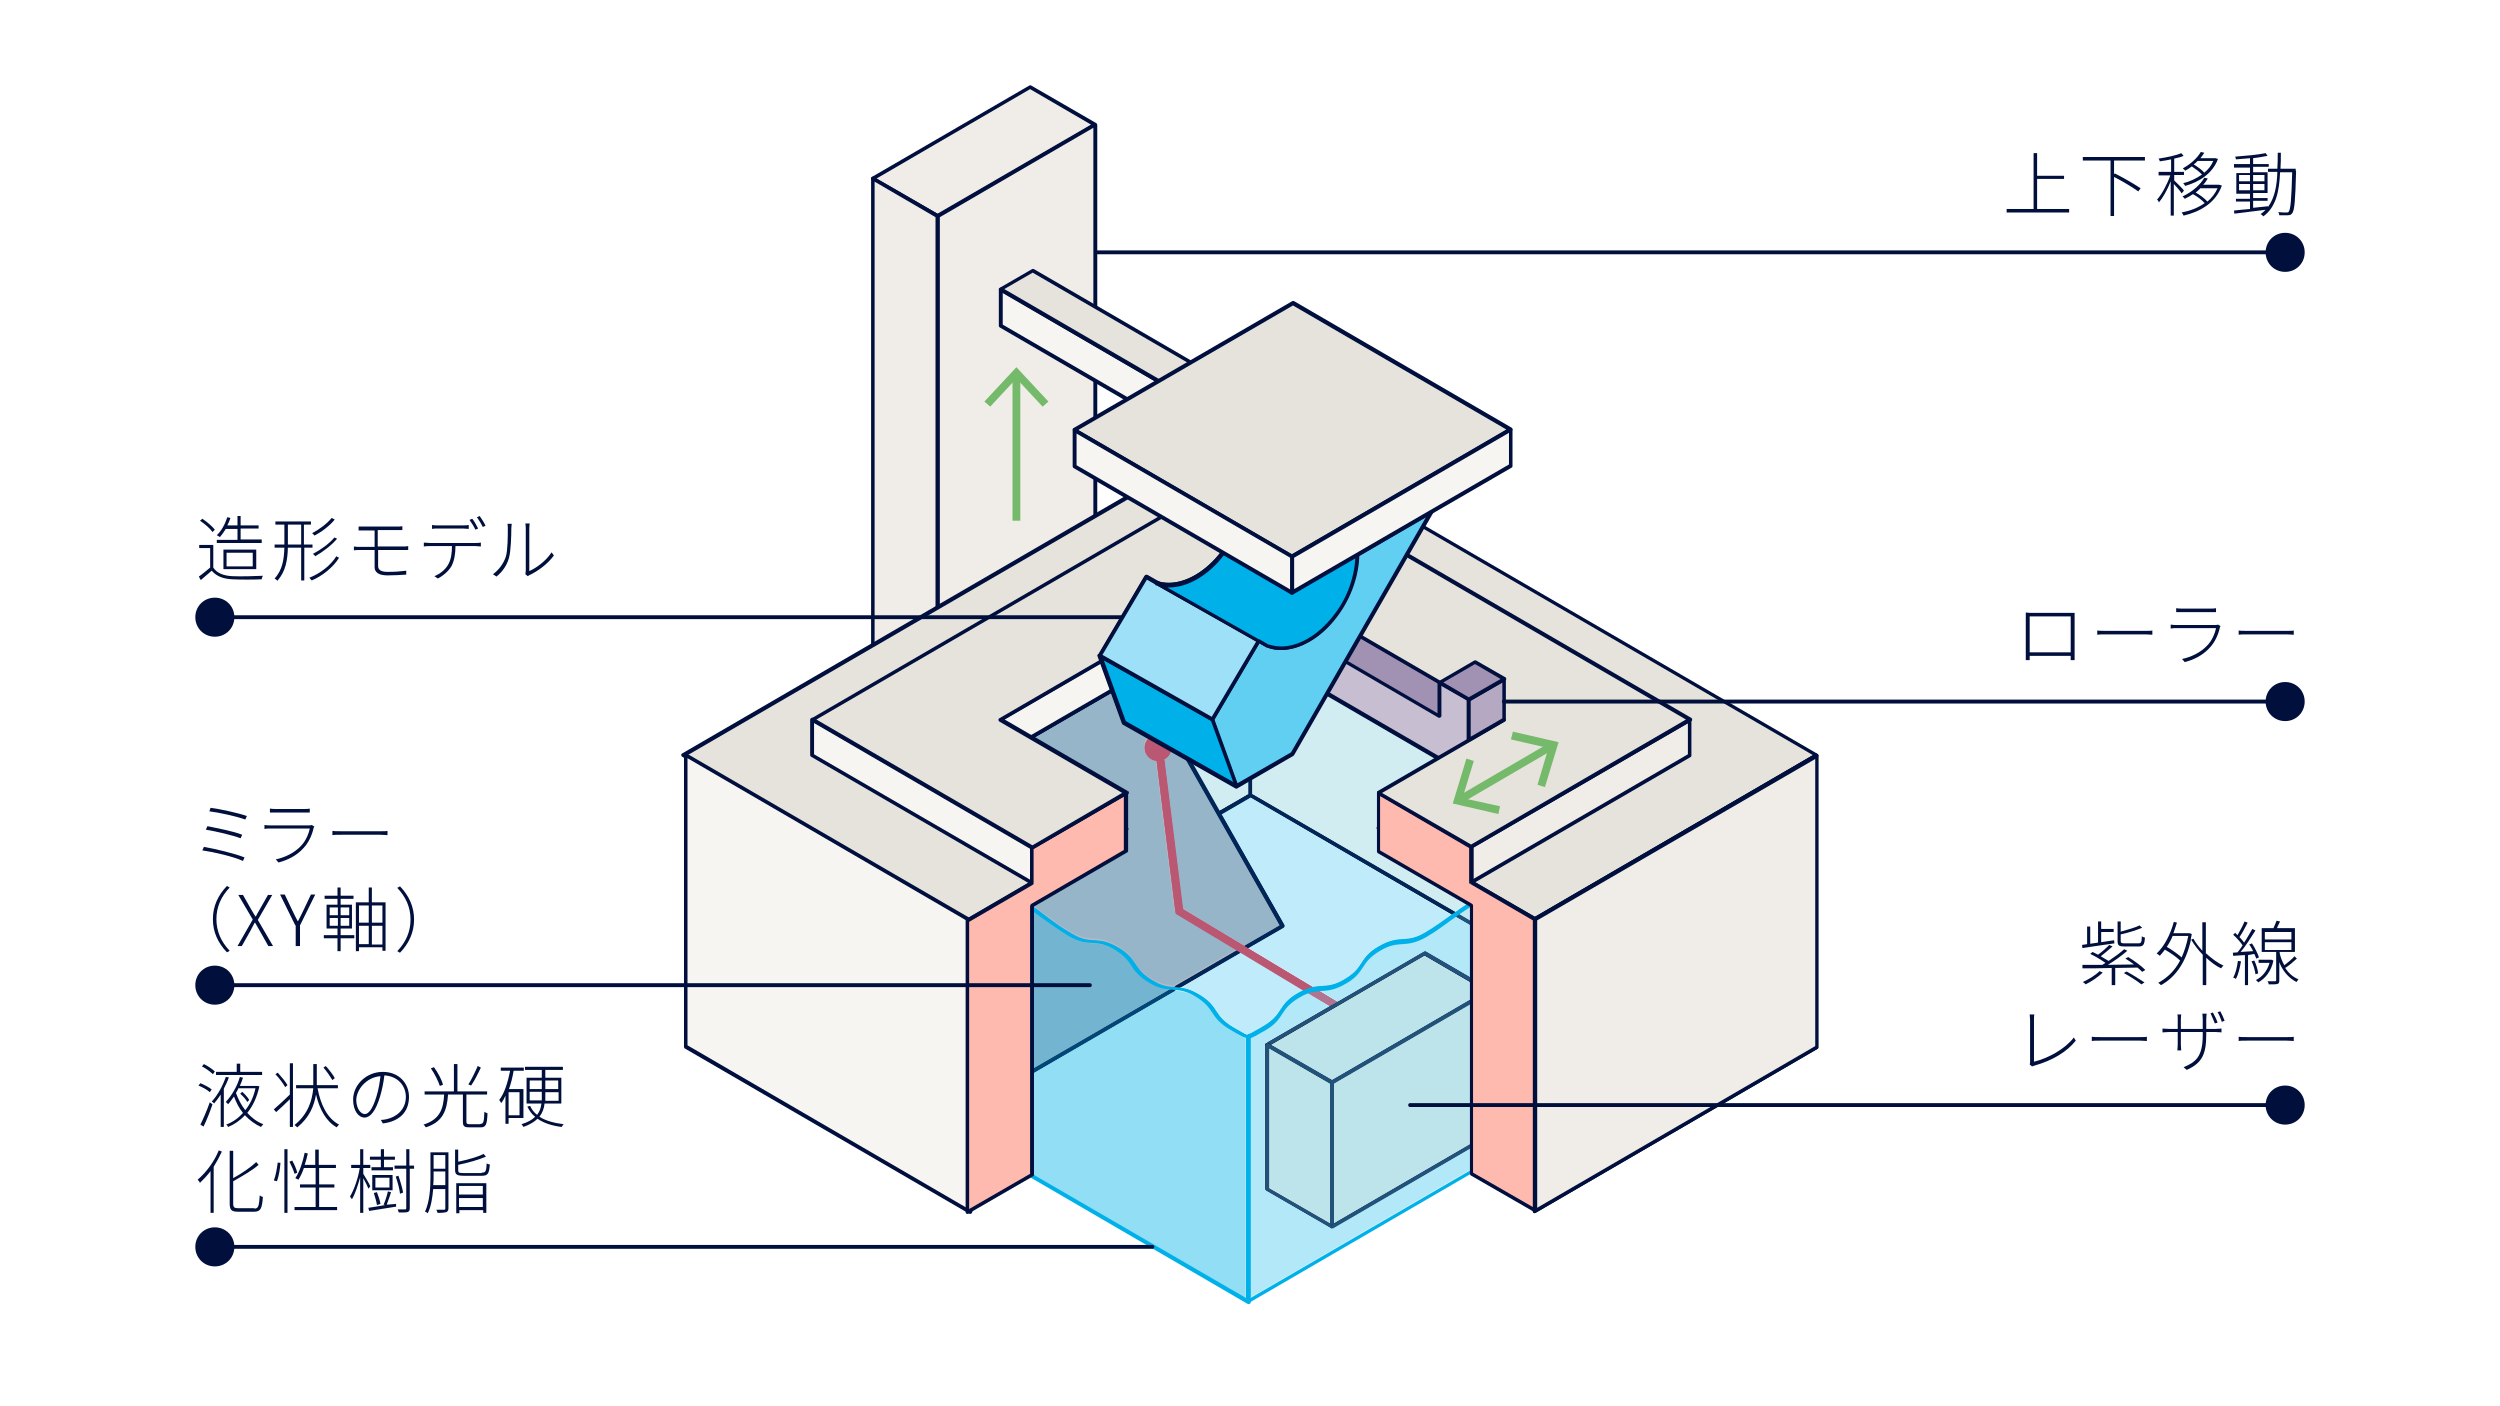 <?xml version="1.0" encoding="utf-8"?>
<!-- Generator: Adobe Illustrator 24.2.3, SVG Export Plug-In . SVG Version: 6.00 Build 0)  -->
<svg version="1.1" id="Ebene_1" xmlns="http://www.w3.org/2000/svg" xmlns:xlink="http://www.w3.org/1999/xlink" x="0px" y="0px"
	 viewBox="0 0 640 360" style="enable-background:new 0 0 640 360;" xml:space="preserve">
<style type="text/css">
	.st0{fill:#FFFFFF;}
	.st1{fill:#DEF5FC;}
	.st2{fill:#F7F5F2;}
	.st3{clip-path:url(#SVGID_2_);}
	.st4{fill:#000F3D;}
	.st5{clip-path:url(#SVGID_4_);}
	.st6{fill:#B2B8C4;}
	.st7{clip-path:url(#SVGID_6_);}
	.st8{fill:#F0EDE8;}
	.st9{clip-path:url(#SVGID_8_);}
	.st10{clip-path:url(#SVGID_10_);}
	.st11{clip-path:url(#SVGID_12_);}
	.st12{fill:#D9475E;}
	.st13{clip-path:url(#SVGID_14_);}
	.st14{clip-path:url(#SVGID_16_);}
	.st15{clip-path:url(#SVGID_18_);}
	.st16{fill:#E5E3DB;}
	.st17{clip-path:url(#SVGID_20_);}
	.st18{clip-path:url(#SVGID_22_);}
	.st19{clip-path:url(#SVGID_24_);}
	.st20{fill:#75BA6B;}
	.st21{clip-path:url(#SVGID_26_);}
	.st22{clip-path:url(#SVGID_28_);}
	.st23{clip-path:url(#SVGID_30_);}
	.st24{clip-path:url(#SVGID_32_);}
	.st25{clip-path:url(#SVGID_34_);}
	.st26{clip-path:url(#SVGID_36_);}
	.st27{fill:#91DEF5;}
	.st28{clip-path:url(#SVGID_38_);}
	.st29{fill:#73B5D1;}
	.st30{fill:#004778;}
	.st31{fill:#B2E8F7;}
	.st32{fill:#C2E8F2;}
	.st33{fill:#21527A;}
	.st34{fill:#B07591;}
	.st35{fill:#BDE3EB;}
	.st36{clip-path:url(#SVGID_40_);}
	.st37{clip-path:url(#SVGID_42_);}
	.st38{clip-path:url(#SVGID_44_);}
	.st39{clip-path:url(#SVGID_46_);}
	.st40{fill:#00B0E8;}
	.st41{fill:#002657;}
	.st42{clip-path:url(#SVGID_48_);}
	.st43{fill:#BFEBFA;}
	.st44{fill:#D1EDF2;}
	.st45{clip-path:url(#SVGID_50_);}
	.st46{fill:#96B5C9;}
	.st47{fill:#BA5773;}
	.st48{fill:#FFBAB0;}
	.st49{clip-path:url(#SVGID_52_);}
	.st50{clip-path:url(#SVGID_54_);}
	.st51{clip-path:url(#SVGID_56_);}
	.st52{fill:#A191B2;}
	.st53{clip-path:url(#SVGID_58_);}
	.st54{fill:#C7BFD1;}
	.st55{clip-path:url(#SVGID_60_);}
	.st56{clip-path:url(#SVGID_62_);}
	.st57{fill:#61CFF2;}
	.st58{clip-path:url(#SVGID_64_);}
	.st59{fill:#9EE0F7;}
	.st60{clip-path:url(#SVGID_66_);}
	.st61{clip-path:url(#SVGID_68_);}
	.st62{clip-path:url(#SVGID_70_);}
	.st63{clip-path:url(#SVGID_72_);}
	.st64{fill:#B5A8C2;}
	.st65{clip-path:url(#SVGID_74_);}
	.st66{clip-path:url(#SVGID_76_);}
	.st67{fill:#000F3C;}
	.st68{clip-path:url(#SVGID_78_);}
	.st69{clip-path:url(#SVGID_80_);}
	.st70{clip-path:url(#SVGID_82_);}
	.st71{clip-path:url(#SVGID_84_);}
	.st72{clip-path:url(#SVGID_86_);}
	.st73{clip-path:url(#SVGID_88_);}
</style>
<g>
</g>
<g>
</g>
<g>
	<rect class="st0" width="640" height="360"/>
</g>
<g>
	<polygon class="st1" points="319.5,333 182.5,253.8 318.2,187.4 448.4,250.5 376.7,300.5 	"/>
</g>
<g>
	<polygon class="st2" points="392.9,171.2 320.1,128.9 320.1,203.5 392.9,245.9 	"/>
</g>
<g>
	<defs>
		<rect id="SVGID_1_" width="640" height="360"/>
	</defs>
	<clipPath id="SVGID_2_">
		<use xlink:href="#SVGID_1_"  style="overflow:visible;"/>
	</clipPath>
	<g class="st3">
		<path class="st4" d="M392.9,171.2l0.3-0.4l-72.8-42.3c-0.2-0.1-0.3-0.1-0.5,0c-0.2,0.1-0.2,0.3-0.2,0.4v74.7
			c0,0.2,0.1,0.3,0.2,0.4l72.8,42.3c0.2,0.1,0.3,0.1,0.5,0c0.2-0.1,0.2-0.3,0.2-0.4v-74.7c0-0.2-0.1-0.3-0.2-0.4L392.9,171.2h-0.5
			V245l-71.8-41.7v-73.5l72.1,41.9L392.9,171.2h-0.5H392.9z"/>
	</g>
</g>
<g>
	<polygon class="st2" points="247.2,171.2 320.1,128.9 320.1,203.5 247.2,245.9 	"/>
</g>
<g>
	<defs>
		<rect id="SVGID_3_" width="640" height="360"/>
	</defs>
	<clipPath id="SVGID_4_">
		<use xlink:href="#SVGID_3_"  style="overflow:visible;"/>
	</clipPath>
	<g class="st5">
		<path class="st4" d="M247.2,171.2l0.3,0.4l72.1-41.9v73.5L247.7,245v-73.8H247.2l0.3,0.4L247.2,171.2h-0.5v74.7
			c0,0.2,0.1,0.3,0.3,0.4c0.2,0.1,0.3,0.1,0.5,0l72.8-42.3c0.2-0.1,0.2-0.3,0.2-0.4v-74.7c0-0.2-0.1-0.3-0.3-0.4
			c-0.2-0.1-0.3-0.1-0.5,0L247,170.7c-0.2,0.1-0.2,0.3-0.2,0.4H247.2z"/>
	</g>
</g>
<g>
	<polygon class="st6" points="204,187.2 256.1,279.1 328.3,237.1 276.2,145.2 	"/>
</g>
<g>
	<defs>
		<rect id="SVGID_5_" width="640" height="360"/>
	</defs>
	<clipPath id="SVGID_6_">
		<use xlink:href="#SVGID_5_"  style="overflow:visible;"/>
	</clipPath>
	<g class="st7">
		<path class="st4" d="M204,187.2l-0.4,0.2l52.1,91.9c0.1,0.1,0.2,0.2,0.3,0.2c0.1,0,0.3,0,0.4-0.1l72.2-42c0.2-0.1,0.3-0.4,0.2-0.7
			L276.6,145c-0.1-0.1-0.2-0.2-0.3-0.2c-0.1,0-0.3,0-0.4,0l-72.2,42c-0.2,0.1-0.3,0.4-0.2,0.7L204,187.2l0.3,0.4l71.8-41.7l51.6,91
			l-71.3,41.5l-51.8-91.5L204,187.2l0.3,0.4L204,187.2z"/>
	</g>
</g>
<g>
	<polygon class="st8" points="263.8,22.3 223.5,45.7 240.1,55.3 280.4,32 	"/>
</g>
<g>
	<defs>
		<rect id="SVGID_7_" width="640" height="360"/>
	</defs>
	<clipPath id="SVGID_8_">
		<use xlink:href="#SVGID_7_"  style="overflow:visible;"/>
	</clipPath>
	<g class="st9">
		<path class="st4" d="M263.8,22.3l-0.3-0.4l-40.3,23.4c-0.2,0.1-0.2,0.3-0.2,0.4c0,0.2,0.1,0.3,0.2,0.4l16.6,9.6
			c0.2,0.1,0.3,0.1,0.5,0l40.3-23.4c0.2-0.1,0.2-0.3,0.2-0.4c0-0.2-0.1-0.3-0.2-0.4L264,21.9c-0.2-0.1-0.3-0.1-0.5,0L263.8,22.3
			l-0.3,0.4l15.8,9.2l-39.3,22.8l-15.6-9l39.5-23L263.8,22.3l-0.3,0.4L263.8,22.3z"/>
	</g>
</g>
<g>
	<polygon class="st8" points="223.5,45.7 223.5,171.9 240.1,181.6 240.1,55.3 	"/>
</g>
<g>
	<defs>
		<rect id="SVGID_9_" width="640" height="360"/>
	</defs>
	<clipPath id="SVGID_10_">
		<use xlink:href="#SVGID_9_"  style="overflow:visible;"/>
	</clipPath>
	<g class="st10">
		<path class="st4" d="M223.5,45.7H223v126.2c0,0.2,0.1,0.3,0.2,0.4l16.6,9.6c0.2,0.1,0.3,0.1,0.5,0c0.2-0.1,0.2-0.3,0.2-0.4V55.3
			c0-0.2-0.1-0.3-0.2-0.4l-16.6-9.6c-0.2-0.1-0.3-0.1-0.5,0c-0.2,0.1-0.2,0.3-0.2,0.4H223.5l-0.3,0.4l16.3,9.5v125.1l-15.6-9V45.7
			H223.5l-0.3,0.4L223.5,45.7z"/>
	</g>
</g>
<g>
	<polygon class="st8" points="280.4,32 240.1,55.3 240.1,181.6 280.4,158.2 	"/>
</g>
<g>
	<defs>
		<rect id="SVGID_11_" width="640" height="360"/>
	</defs>
	<clipPath id="SVGID_12_">
		<use xlink:href="#SVGID_11_"  style="overflow:visible;"/>
	</clipPath>
	<g class="st11">
		<path class="st4" d="M280.4,32l-0.3-0.4l-40.3,23.4c-0.2,0.1-0.2,0.3-0.2,0.4v126.2c0,0.2,0.1,0.3,0.3,0.4c0.2,0.1,0.3,0.1,0.5,0
			l40.3-23.4c0.2-0.1,0.2-0.3,0.2-0.4V32c0-0.2-0.1-0.3-0.3-0.4s-0.3-0.1-0.5,0L280.4,32h-0.5v125.9l-39.3,22.8V55.6l40-23.3
			L280.4,32h-0.5H280.4z"/>
	</g>
	<g class="st11">
		<path class="st12" d="M351.2,261.8l-48.4-29.1l-5.3-42.8l-2,0.2l5.4,43.3c0,0.3,0.2,0.6,0.5,0.7l48.9,29.3L351.2,261.8z"/>
	</g>
	<g class="st11">
		<path class="st12" d="M299.9,191.4c0,1.9-1.5,3.4-3.4,3.4c-1.9,0-3.4-1.5-3.4-3.4c0-1.9,1.5-3.4,3.4-3.4
			C298.4,188,299.9,189.5,299.9,191.4"/>
	</g>
</g>
<g>
	<polygon class="st8" points="364.7,244.1 324.4,267.5 341,277.1 381.3,253.7 	"/>
</g>
<g>
	<defs>
		<rect id="SVGID_13_" width="640" height="360"/>
	</defs>
	<clipPath id="SVGID_14_">
		<use xlink:href="#SVGID_13_"  style="overflow:visible;"/>
	</clipPath>
	<g class="st13">
		<path class="st4" d="M364.7,244.1l-0.3-0.4L324.2,267c-0.2,0.1-0.2,0.3-0.2,0.4c0,0.2,0.1,0.3,0.2,0.4l16.6,9.6
			c0.2,0.1,0.3,0.1,0.5,0l40.3-23.4c0.2-0.1,0.2-0.3,0.2-0.4s-0.1-0.3-0.2-0.4l-16.6-9.6c-0.2-0.1-0.3-0.1-0.5,0L364.7,244.1
			l-0.3,0.4l15.8,9.2L341,276.5l-15.6-9l39.5-23L364.7,244.1l-0.3,0.4L364.7,244.1z"/>
	</g>
</g>
<g>
	<polygon class="st8" points="324.4,267.5 324.4,304.4 341,314 341,277.1 	"/>
</g>
<g>
	<defs>
		<rect id="SVGID_15_" width="640" height="360"/>
	</defs>
	<clipPath id="SVGID_16_">
		<use xlink:href="#SVGID_15_"  style="overflow:visible;"/>
	</clipPath>
	<g class="st14">
		<path class="st4" d="M324.4,267.5h-0.5v36.9c0,0.2,0.1,0.3,0.2,0.4l16.6,9.6c0.2,0.1,0.3,0.1,0.5,0c0.2-0.1,0.2-0.3,0.2-0.4v-36.9
			c0-0.2-0.1-0.3-0.2-0.4l-16.6-9.6c-0.2-0.1-0.3-0.1-0.5,0c-0.2,0.1-0.3,0.3-0.3,0.4H324.4l-0.3,0.4l16.3,9.5v35.8l-15.6-9v-36.6
			H324.4l-0.3,0.4L324.4,267.5z"/>
	</g>
</g>
<g>
	<polygon class="st8" points="381.3,253.7 341,277.1 341,314 381.3,290.6 	"/>
</g>
<g>
	<defs>
		<rect id="SVGID_17_" width="640" height="360"/>
	</defs>
	<clipPath id="SVGID_18_">
		<use xlink:href="#SVGID_17_"  style="overflow:visible;"/>
	</clipPath>
	<g class="st15">
		<path class="st4" d="M381.3,253.7l-0.3-0.4l-40.3,23.4c-0.2,0.1-0.2,0.3-0.2,0.4V314c0,0.2,0.1,0.3,0.3,0.4c0.2,0.1,0.3,0.1,0.5,0
			l40.3-23.4c0.2-0.1,0.2-0.3,0.2-0.4v-36.9c0-0.2-0.1-0.3-0.2-0.4c-0.2-0.1-0.3-0.1-0.5,0L381.3,253.7h-0.5v36.6l-39.3,22.8v-35.8
			l40-23.3L381.3,253.7h-0.5H381.3z"/>
	</g>
</g>
<g>
	<path class="st8" d="M341,314l40.3-23.4L341,314z"/>
</g>
<g>
	
		<rect x="337.8" y="301.8" transform="matrix(0.865 -0.502 0.502 0.865 -103.01 222.376)" class="st4" width="46.6" height="1"/>
</g>
<g>
	<polygon class="st16" points="320,109 174.9,193.4 247.7,235.7 288.4,212 256.2,193.3 320.6,155.9 385.1,193.3 352.9,212.1 
		392.9,235.3 465.1,193.4 	"/>
</g>
<g>
	<defs>
		<rect id="SVGID_19_" width="640" height="360"/>
	</defs>
	<clipPath id="SVGID_20_">
		<use xlink:href="#SVGID_19_"  style="overflow:visible;"/>
	</clipPath>
	<g class="st17">
		<path class="st4" d="M320,109l-0.3-0.4l-145.1,84.3c-0.2,0.1-0.2,0.3-0.2,0.4c0,0.2,0.1,0.3,0.2,0.4l72.8,42.3
			c0.2,0.1,0.3,0.1,0.5,0l40.7-23.6c0.2-0.1,0.2-0.3,0.2-0.4c0-0.2-0.1-0.3-0.2-0.4l-31.5-18.3l63.5-36.9l63.5,36.9l-31.5,18.3
			c-0.2,0.1-0.2,0.3-0.2,0.4c0,0.2,0.1,0.3,0.2,0.4l40,23.3c0.2,0.1,0.3,0.1,0.5,0l72.2-41.9c0.2-0.1,0.2-0.3,0.2-0.4
			c0-0.2-0.1-0.3-0.2-0.4l-145.1-84.3c-0.2-0.1-0.3-0.1-0.5,0L320,109l-0.3,0.4l144.4,83.9l-71.2,41.4l-39-22.7l31.5-18.3
			c0.2-0.1,0.2-0.3,0.2-0.4c0-0.2-0.1-0.3-0.2-0.4l-64.5-37.5c-0.2-0.1-0.3-0.1-0.5,0l-64.5,37.5c-0.2,0.1-0.2,0.3-0.2,0.4
			c0,0.2,0.1,0.3,0.2,0.4l31.5,18.3l-39.7,23.1l-71.8-41.7l144.4-83.9L320,109l-0.3,0.4L320,109z"/>
	</g>
</g>
<g>
	<polygon class="st2" points="248.3,235.6 175.5,193.2 175.5,267.9 248.3,310.2 	"/>
</g>
<g>
	<defs>
		<rect id="SVGID_21_" width="640" height="360"/>
	</defs>
	<clipPath id="SVGID_22_">
		<use xlink:href="#SVGID_21_"  style="overflow:visible;"/>
	</clipPath>
	<g class="st18">
		<path class="st4" d="M248.3,235.6l0.3-0.4l-72.8-42.3c-0.2-0.1-0.3-0.1-0.5,0s-0.2,0.3-0.2,0.4v74.7c0,0.2,0.1,0.3,0.2,0.4
			l72.8,42.3c0.2,0.1,0.3,0.1,0.5,0c0.2-0.1,0.3-0.3,0.3-0.4v-74.7c0-0.2-0.1-0.3-0.2-0.4L248.3,235.6h-0.5v73.8L176,267.6v-73.5
			L248,236L248.3,235.6h-0.5H248.3z"/>
	</g>
</g>
<g>
	<polygon class="st8" points="392.9,235.4 392.9,310.1 465.1,268.1 465.1,193.4 	"/>
</g>
<g>
	<defs>
		<rect id="SVGID_23_" width="640" height="360"/>
	</defs>
	<clipPath id="SVGID_24_">
		<use xlink:href="#SVGID_23_"  style="overflow:visible;"/>
	</clipPath>
	<g class="st19">
		<path class="st4" d="M392.9,235.4h-0.5v74.7c0,0.2,0.1,0.3,0.2,0.4c0.2,0.1,0.3,0.1,0.5,0l72.2-42c0.2-0.1,0.2-0.3,0.2-0.4v-74.7
			c0-0.2-0.1-0.3-0.3-0.4c-0.2-0.1-0.3-0.1-0.5,0l-72.2,42c-0.2,0.1-0.2,0.3-0.2,0.4H392.9l0.3,0.4l71.5-41.5v73.5l-71.2,41.4v-73.8
			H392.9l0.3,0.4L392.9,235.4z"/>
	</g>
</g>
<g>
	<polyline class="st20" points="259.2,96.1 259.2,133.3 261.2,133.3 261.2,96.1 	"/>
</g>
<g>
	<polygon class="st20" points="252,102.8 253.5,104.1 260.2,96.9 266.9,104.1 268.4,102.8 260.2,94 	"/>
</g>
<g>
	<polygon class="st2" points="311.9,106.5 256.2,74.1 256.2,83.4 311.9,115.8 	"/>
</g>
<g>
	<defs>
		<rect id="SVGID_25_" width="640" height="360"/>
	</defs>
	<clipPath id="SVGID_26_">
		<use xlink:href="#SVGID_25_"  style="overflow:visible;"/>
	</clipPath>
	<g class="st21">
		<path class="st4" d="M311.9,106.5l0.3-0.4l-55.7-32.4c-0.2-0.1-0.3-0.1-0.5,0c-0.2,0.1-0.3,0.3-0.3,0.4v9.3c0,0.2,0.1,0.3,0.2,0.4
			l55.7,32.4c0.2,0.1,0.3,0.1,0.5,0c0.2-0.1,0.3-0.3,0.3-0.4v-9.3c0-0.2-0.1-0.3-0.2-0.4L311.9,106.5h-0.5v8.4l-54.7-31.8V75
			l54.9,31.9L311.9,106.5h-0.5H311.9z"/>
	</g>
</g>
<g>
	<polygon class="st16" points="264.5,69.3 256.2,74.1 311.9,106.5 320.2,101.6 	"/>
</g>
<g>
	<defs>
		<rect id="SVGID_27_" width="640" height="360"/>
	</defs>
	<clipPath id="SVGID_28_">
		<use xlink:href="#SVGID_27_"  style="overflow:visible;"/>
	</clipPath>
	<g class="st22">
		<path class="st4" d="M264.5,69.3l-0.3-0.4l-8.3,4.8c-0.2,0.1-0.2,0.3-0.2,0.4c0,0.2,0.1,0.3,0.2,0.4l55.7,32.4
			c0.2,0.1,0.3,0.1,0.5,0l8.3-4.8c0.2-0.1,0.2-0.3,0.2-0.4c0-0.2-0.1-0.3-0.2-0.4l-55.7-32.4c-0.2-0.1-0.3-0.1-0.5,0L264.5,69.3
			l-0.3,0.4l54.9,31.9l-7.3,4.2l-54.7-31.8l7.6-4.4L264.5,69.3l-0.3,0.4L264.5,69.3z"/>
	</g>
</g>
<g>
	<polygon class="st2" points="264.2,216.9 208,184.3 208,193.4 264.2,226.1 	"/>
</g>
<g>
	<defs>
		<rect id="SVGID_29_" width="640" height="360"/>
	</defs>
	<clipPath id="SVGID_30_">
		<use xlink:href="#SVGID_29_"  style="overflow:visible;"/>
	</clipPath>
	<g class="st23">
		<path class="st4" d="M264.2,216.9l0.3-0.4l-56.3-32.7c-0.2-0.1-0.3-0.1-0.5,0c-0.2,0.1-0.3,0.3-0.3,0.4v9.1c0,0.2,0.1,0.3,0.2,0.4
			l56.3,32.7c0.2,0.1,0.3,0.1,0.5,0c0.2-0.1,0.3-0.3,0.3-0.4v-9.1c0-0.2-0.1-0.3-0.2-0.4L264.2,216.9h-0.5v8.3l-55.3-32.1v-8
			l55.5,32.3L264.2,216.9h-0.5H264.2z"/>
	</g>
</g>
<g>
	<polygon class="st8" points="432.6,184.3 376.7,216.8 376.7,225.9 432.6,193.4 	"/>
</g>
<g>
	<defs>
		<rect id="SVGID_31_" width="640" height="360"/>
	</defs>
	<clipPath id="SVGID_32_">
		<use xlink:href="#SVGID_31_"  style="overflow:visible;"/>
	</clipPath>
	<g class="st24">
		<path class="st4" d="M432.6,184.3l-0.3-0.4l-55.9,32.5c-0.2,0.1-0.2,0.3-0.2,0.4v9.1c0,0.2,0.1,0.3,0.2,0.4c0.2,0.1,0.3,0.1,0.5,0
			l55.9-32.5c0.2-0.1,0.2-0.3,0.2-0.4v-9.1c0-0.2-0.1-0.3-0.3-0.4c-0.2-0.1-0.3-0.1-0.5,0L432.6,184.3h-0.5v8.8L377.2,225v-8
			l55.7-32.3L432.6,184.3h-0.5H432.6z"/>
	</g>
</g>
<g>
	<polygon class="st8" points="392.9,235.4 392.9,310.1 465.1,268.1 465.1,193.4 	"/>
</g>
<g>
	<defs>
		<rect id="SVGID_33_" width="640" height="360"/>
	</defs>
	<clipPath id="SVGID_34_">
		<use xlink:href="#SVGID_33_"  style="overflow:visible;"/>
	</clipPath>
	<g class="st25">
		<path class="st4" d="M392.9,235.4h-0.5v74.7c0,0.2,0.1,0.3,0.2,0.4c0.2,0.1,0.3,0.1,0.5,0l72.2-42c0.2-0.1,0.2-0.3,0.2-0.4v-74.7
			c0-0.2-0.1-0.3-0.3-0.4c-0.2-0.1-0.3-0.1-0.5,0l-72.2,42c-0.2,0.1-0.2,0.3-0.2,0.4H392.9l0.3,0.4l71.5-41.5v73.5l-71.2,41.4v-73.8
			H392.9l0.3,0.4L392.9,235.4z"/>
	</g>
</g>
<g>
	<defs>
		<path id="SVGID_35_" d="M262,276.2l0,23l56.9,33.1v-66.5c-0.5-0.2-1-0.5-1.6-0.8c-0.7-0.4-1.5-0.9-2.1-1.2c-2.7-1.5-3.7-3-4.6-4.4
			c-0.9-1.4-1.8-2.7-4.3-4.1c-2.4-1.4-3.8-1.5-5.4-1.7L262,276.2z"/>
	</defs>
	<clipPath id="SVGID_36_">
		<use xlink:href="#SVGID_35_"  style="overflow:visible;"/>
	</clipPath>
	<g class="st26">
		<rect x="262" y="253.5" class="st27" width="56.9" height="78.7"/>
	</g>
</g>
<g>
	<defs>
		<rect id="SVGID_37_" width="640" height="360"/>
	</defs>
	<clipPath id="SVGID_38_">
		<use xlink:href="#SVGID_37_"  style="overflow:visible;"/>
	</clipPath>
	<g class="st28">
		<path class="st29" d="M262,231.8V275l37.2-21.6c-1.3-0.2-2.8-0.6-4.8-1.7c-2.7-1.5-3.7-3-4.6-4.4c-0.9-1.4-1.8-2.6-4.3-4.1
			c-2.5-1.5-4.1-1.6-5.7-1.7c-1.7-0.1-3.5-0.3-6.1-1.8c-2.6-1.5-4.4-2.9-6.2-4.2C265.8,234.2,264.2,233.1,262,231.8"/>
	</g>
	<g class="st28">
		<path class="st30" d="M299.3,253.4L262,275v1.2l38.9-22.6c-0.1,0-0.2,0-0.3,0C300.2,253.5,299.7,253.4,299.3,253.4"/>
	</g>
	<g class="st28">
		<path class="st31" d="M372.6,234.6c-0.4,0.3-0.7,0.5-1.1,0.8c-1.8,1.3-3.6,2.6-6.2,4.2c-2.7,1.6-4.5,1.7-6.2,1.8
			c-1.7,0.1-3.2,0.2-5.7,1.7c-2.5,1.5-3.4,2.7-4.3,4.1c-0.9,1.4-2,2.9-4.6,4.4c-2.7,1.6-4.5,1.7-6.1,1.8c-0.2,0-0.5,0-0.7,0.1
			l4.8,2.9l22-12.8c0.1,0,0.2-0.1,0.3-0.1c0.1,0,0.2,0,0.3,0.1l12,7v-13.4L372.6,234.6z M334.7,254.2c-0.6,0.2-1.3,0.6-2.1,1
			c-2.5,1.5-3.4,2.7-4.3,4.1c-0.9,1.4-2,2.9-4.6,4.4c-0.6,0.4-1.4,0.8-2.1,1.2c-0.6,0.3-1.1,0.6-1.6,0.8v66.5l56.9-33.1v-5.5
			l-35.7,20.7c-0.1,0-0.2,0.1-0.3,0.1s-0.2,0-0.3-0.1l-16.6-9.6c-0.2-0.1-0.2-0.3-0.2-0.4v-36.9v0v0c0-0.1,0-0.1,0-0.2h0
			c0,0,0,0,0,0c0,0,0,0,0,0c0,0,0,0,0,0c0,0,0,0,0,0c0,0,0,0,0,0c0-0.1,0.1-0.2,0.2-0.2c0,0,0,0,0,0l16.2-9.4L334.7,254.2z"/>
	</g>
	<g class="st28">
		<path class="st32" d="M376.9,231.8c-1.3,0.8-2.4,1.5-3.4,2.3l3.4,2V231.8z"/>
	</g>
	<g class="st28">
		<path class="st33" d="M373.5,234c-0.3,0.2-0.6,0.4-0.9,0.6l4.3,2.5V236L373.5,234z"/>
	</g>
	<g class="st28">
		<path class="st34" d="M337.6,253.6c-0.9,0.1-1.8,0.2-2.9,0.6l5.7,3.4l2-1.1L337.6,253.6z"/>
	</g>
</g>
<g>
	<polygon class="st35" points="364.7,244.7 325.4,267.5 341,276.5 350.3,271.1 376.9,255.6 376.9,251.8 	"/>
</g>
<g>
	<defs>
		<rect id="SVGID_39_" width="640" height="360"/>
	</defs>
	<clipPath id="SVGID_40_">
		<use xlink:href="#SVGID_39_"  style="overflow:visible;"/>
	</clipPath>
	<g class="st36">
		<path class="st33" d="M364.7,243.6c-0.1,0-0.2,0-0.3,0.1l-22,12.8l-2,1.1l-16.2,9.4c0.1,0,0.1-0.1,0.2-0.1c0.1,0,0.2,0,0.3,0.1
			l0.7,0.4l39.3-22.8l12.2,7.1v-1.2l-12-7C364.9,243.6,364.8,243.6,364.7,243.6 M364.4,244.5l0.3-0.4L364.4,244.5z M324,267.3
			C324,267.3,324,267.3,324,267.3C324,267.3,324,267.3,324,267.3 M324,267.3C324,267.3,324,267.3,324,267.3
			C324,267.3,324,267.3,324,267.3 M324,267.3C324,267.3,324,267.3,324,267.3C324,267.3,324,267.3,324,267.3 M350.3,271.1l-9.3,5.4
			l0,0L350.3,271.1z"/>
	</g>
</g>
<g>
	<polygon class="st35" points="324.9,268.4 324.9,304.1 340.5,313.2 340.5,277.4 	"/>
</g>
<g>
	<defs>
		<rect id="SVGID_41_" width="640" height="360"/>
	</defs>
	<clipPath id="SVGID_42_">
		<use xlink:href="#SVGID_41_"  style="overflow:visible;"/>
	</clipPath>
	<g class="st37">
		<path class="st33" d="M324.4,267c-0.1,0-0.2,0-0.2,0.1c0,0,0,0,0,0c-0.1,0.1-0.2,0.1-0.2,0.2c0,0,0,0,0,0c0,0,0,0,0,0c0,0,0,0,0,0
			c0,0,0,0,0,0c0,0,0,0,0,0v0c0,0.1,0,0.1,0,0.2h0.5l-0.3,0.4l0.3-0.4h-0.5v36.9c0,0.2,0.1,0.3,0.2,0.4l16.6,9.6
			c0.1,0,0.2,0.1,0.3,0.1c-0.1,0-0.2,0-0.2-0.1c-0.2-0.1-0.2-0.3-0.2-0.4v-36.9c0-0.2,0.1-0.3,0.2-0.4l0.3-0.1h0l-15.6-9l-0.7-0.4
			C324.6,267,324.5,267,324.4,267 M340.5,313.2l-15.6-9v-35.8l15.6,9V313.2z"/>
	</g>
</g>
<g>
	<polygon class="st35" points="376.9,256.8 341.5,277.4 341.5,313.2 342.5,312.6 376.9,292.6 	"/>
</g>
<g>
	<defs>
		<rect id="SVGID_43_" width="640" height="360"/>
	</defs>
	<clipPath id="SVGID_44_">
		<use xlink:href="#SVGID_43_"  style="overflow:visible;"/>
	</clipPath>
	<g class="st38">
		<path class="st33" d="M376.9,255.6l-26.6,15.5l-9.3,5.4l-0.3,0.1c-0.2,0.1-0.2,0.3-0.2,0.4V314c0,0.2,0.1,0.3,0.2,0.4
			c0.1,0,0.2,0.1,0.2,0.1c0.1,0,0.2,0,0.3-0.1l35.7-20.7l-35.7,20.7L341,314h0l-0.3-0.4l0.8-0.4v-35.8l35.4-20.6V255.6z
			 M376.9,292.6l-34.4,20L376.9,292.6L376.9,292.6z"/>
	</g>
</g>
<g>
	<path class="st35" d="M341,314L341,314L341,314z"/>
</g>
<g>
	<polygon class="st33" points="376.9,292.6 342.5,312.6 341.5,313.2 340.7,313.6 341,314 341.2,314.5 376.9,293.7 	"/>
</g>
<g>
	<defs>
		<rect id="SVGID_45_" width="640" height="360"/>
	</defs>
	<clipPath id="SVGID_46_">
		<use xlink:href="#SVGID_45_"  style="overflow:visible;"/>
	</clipPath>
	<g class="st39">
		<path class="st40" d="M319.5,265.5l0.1-0.5c-0.4-0.1-1-0.4-1.7-0.8c-0.7-0.4-1.5-0.9-2.1-1.2c-2.5-1.5-3.4-2.7-4.3-4.1
			c-0.9-1.4-2-2.9-4.6-4.4c-2.7-1.6-4.5-1.7-6.1-1.8c-1.7-0.1-3.2-0.2-5.7-1.7c-2.5-1.5-3.4-2.7-4.3-4.1c-0.9-1.4-2-2.9-4.6-4.4
			c-2.7-1.6-4.5-1.7-6.1-1.8c-1.7-0.1-3.2-0.2-5.7-1.7c-2.6-1.5-4.4-2.8-6.1-4.1c-1.8-1.3-3.6-2.6-6.2-4.2c-0.2-0.1-0.3-0.1-0.5,0
			s-0.3,0.3-0.3,0.4v68.6c0,0.2,0.1,0.3,0.2,0.4l57.9,33.7c0.2,0.1,0.3,0.1,0.5,0c0.2-0.1,0.3-0.3,0.3-0.4V333v-67.6
			c0-0.2-0.2-0.4-0.4-0.5L319.5,265.5H319V333v0.1h0.5l0.2-0.4L262,299.2l0-68.3h-0.5l-0.3,0.4c2.6,1.5,4.3,2.8,6.1,4.1
			c1.8,1.3,3.6,2.6,6.2,4.2c2.7,1.6,4.5,1.7,6.1,1.8c1.7,0.1,3.2,0.2,5.7,1.7c2.5,1.5,3.4,2.7,4.3,4.1c0.9,1.4,2,2.9,4.6,4.4
			c2.7,1.6,4.5,1.7,6.1,1.8c1.7,0.1,3.2,0.2,5.7,1.7c2.5,1.5,3.4,2.7,4.3,4.1c0.9,1.4,2,2.9,4.6,4.4c0.6,0.4,1.4,0.8,2.1,1.2
			c0.7,0.4,1.4,0.8,2,0.9L319.5,265.5H319H319.5z"/>
	</g>
	<g class="st39">
		<path class="st40" d="M319.5,265.5l0.1,0.5c0.6-0.2,1.2-0.5,2-0.9c0.7-0.4,1.5-0.9,2.1-1.2c2.7-1.5,3.7-3,4.6-4.4
			c0.9-1.4,1.8-2.6,4.3-4.1c2.5-1.5,4.1-1.6,5.7-1.7c1.7-0.1,3.5-0.3,6.1-1.8c2.7-1.5,3.7-3,4.6-4.4c0.9-1.4,1.8-2.6,4.3-4.1
			c2.5-1.5,4.1-1.6,5.7-1.7c1.7-0.1,3.5-0.3,6.1-1.8c2.6-1.5,4.4-2.9,6.2-4.2c1.8-1.3,3.6-2.6,6.1-4.1l-0.3-0.4h-0.5v68.3
			l-57.7,33.5l0.3,0.4h0.5V333v-67.6H319.5l0.1,0.5L319.5,265.5H319V333v0.1c0,0.2,0.1,0.3,0.3,0.4c0.2,0.1,0.3,0.1,0.5,0l57.9-33.7
			c0.2-0.1,0.2-0.3,0.2-0.4v-68.6c0-0.2-0.1-0.3-0.2-0.4c-0.2-0.1-0.3-0.1-0.5,0c-2.6,1.5-4.4,2.9-6.2,4.2c-1.8,1.3-3.6,2.6-6.1,4.1
			c-2.5,1.5-4.1,1.6-5.7,1.7c-1.7,0.1-3.5,0.3-6.1,1.8c-2.7,1.5-3.7,3-4.6,4.4c-0.9,1.4-1.8,2.7-4.3,4.1c-2.5,1.5-4.1,1.6-5.7,1.7
			c-1.7,0.1-3.5,0.3-6.1,1.8c-2.7,1.5-3.7,3-4.6,4.4c-0.9,1.4-1.8,2.6-4.3,4.1c-0.6,0.4-1.4,0.8-2.1,1.2c-0.7,0.4-1.4,0.7-1.7,0.8
			c-0.2,0.1-0.4,0.3-0.4,0.5H319.5z"/>
	</g>
</g>
<g>
	<polygon class="st41" points="284.7,176.7 264,188.8 264,188.8 284.7,176.7 	"/>
</g>
<g>
	<defs>
		<rect id="SVGID_47_" width="640" height="360"/>
	</defs>
	<clipPath id="SVGID_48_">
		<use xlink:href="#SVGID_47_"  style="overflow:visible;"/>
	</clipPath>
	<g class="st42">
		<path class="st43" d="M320.1,204.1l-7.4,4.3l16.1,28.4c0.1,0.2,0.1,0.5-0.2,0.7l-9,5.2l16.7,10c0.7-0.1,1.4-0.2,2-0.2
			c1.7-0.1,3.2-0.2,5.7-1.7c2.5-1.5,3.4-2.7,4.3-4.1c0.9-1.4,2-2.9,4.6-4.4c2.7-1.6,4.5-1.7,6.1-1.8c1.7-0.1,3.2-0.2,5.7-1.7
			c2.6-1.5,4.4-2.8,6.1-4.1c0.2-0.2,0.5-0.3,0.7-0.5L320.1,204.1z M317.6,243.9l-15.2,8.8c1.2,0.2,2.6,0.6,4.4,1.7
			c2.7,1.5,3.7,3,4.6,4.4c0.9,1.4,1.8,2.6,4.3,4.1c0.6,0.4,1.4,0.8,2.1,1.2c0.6,0.4,1.2,0.7,1.6,0.8c0.4-0.1,1-0.4,1.6-0.8
			c0.7-0.4,1.5-0.9,2.1-1.2c2.5-1.5,3.4-2.7,4.3-4.1c0.9-1.4,2-2.9,4.6-4.4c0.6-0.3,1.1-0.6,1.6-0.8L317.6,243.9z"/>
	</g>
	<g class="st42">
		<path class="st44" d="M339.7,177.7l-8.8,15.4l-10.3,6v4.2l52,30.2c1-0.7,2-1.4,3.2-2.2L352.8,218v-5.4l-0.2-0.1
			c-0.2-0.1-0.2-0.3-0.2-0.4c0-0.2,0.1-0.3,0.2-0.4l0.2-0.1v-8.6l15.2-8.8L339.7,177.7z"/>
	</g>
	<g class="st42">
		<path class="st41" d="M320.6,199.1L320.6,199.1l0,4.5c0,0.2-0.1,0.3-0.2,0.4l-0.3,0.1l51.6,30c0.3-0.2,0.6-0.4,0.9-0.6l-52-30.2
			V199.1z"/>
	</g>
</g>
<g>
	<polygon class="st44" points="304.8,194.7 312.1,207.6 319.6,203.3 319.6,199.6 316.6,201.4 	"/>
</g>
<g>
	<defs>
		<rect id="SVGID_49_" width="640" height="360"/>
	</defs>
	<clipPath id="SVGID_50_">
		<use xlink:href="#SVGID_49_"  style="overflow:visible;"/>
	</clipPath>
	<g class="st45">
		<path class="st41" d="M320.6,199.1l-0.5,0.3l0,0l-0.5,0.3v3.6l-7.4,4.3l0.5,0.9l7.4-4.3l0.2-0.1c0.2-0.1,0.2-0.3,0.2-0.4V199.1z"
			/>
	</g>
	<g class="st45">
		<path class="st46" d="M284.9,177.2l-20.4,11.8l23.8,13.9v8.5l0.3,0.1c0.2,0.1,0.2,0.3,0.2,0.4c0,0.2-0.1,0.3-0.2,0.4l-0.3,0.1
			l0,5.2l-24.1,14v0.1c1.4,0.9,2.6,1.8,3.8,2.7c1.8,1.3,3.6,2.6,6.1,4.1c2.5,1.5,4.1,1.6,5.7,1.7c1.7,0.1,3.5,0.3,6.1,1.8
			c2.7,1.5,3.7,3,4.6,4.4c0.9,1.4,1.8,2.6,4.3,4.1c2.5,1.5,4.1,1.6,5.7,1.7c0,0,0,0,0,0l15.9-9.2l-15.3-9.2
			c-0.3-0.2-0.4-0.4-0.5-0.7l-4.8-38.6c-1.7-0.2-3-1.6-3-3.4c0-1.1,0.5-2,1.3-2.6l-6.6-3.7L284.9,177.2z M299.9,191.9
			c-0.2,1.1-0.9,2.1-1.8,2.5l4.7,38.2l15.8,9.5l9-5.2l-24.5-43.2L299.9,191.9z"/>
	</g>
	<g class="st45">
		<path class="st41" d="M303.1,193.7l24.5,43.2l-9,5.2l1,0.6l9-5.2c0.2-0.1,0.3-0.4,0.2-0.7l-16.1-28.4l-0.5-0.9l-7.3-12.9l-0.8-0.5
			L303.1,193.7z M316.6,243.3l-15.9,9.2c0.5,0,1.1,0.1,1.7,0.2l15.2-8.8L316.6,243.3z"/>
	</g>
	<g class="st45">
		<path class="st47" d="M298.1,194.5c-0.5,0.2-1,0.4-1.6,0.4c-0.1,0-0.3,0-0.4,0l4.8,38.6c0,0.3,0.2,0.6,0.5,0.7l15.3,9.2l1,0.6
			l16.1,9.7c1-0.4,1.8-0.7,2.6-0.8l-16.7-10l-1-0.6l-15.8-9.5L298.1,194.5z"/>
	</g>
	<g class="st45">
		<path class="st47" d="M294.3,188.8c-0.8,0.6-1.3,1.6-1.3,2.6c0,1.8,1.3,3.2,3,3.4c0.1,0,0.3,0,0.4,0c0.6,0,1.1-0.1,1.6-0.4
			c1-0.5,1.7-1.4,1.8-2.5L294.3,188.8z"/>
	</g>
	<g class="st45">
		<path class="st41" d="M284.7,176.7l-20.7,12l0.5,0.3l20.4-11.8L284.7,176.7z M288.4,211.5v1.2l0.3-0.1c0.2-0.1,0.2-0.3,0.2-0.4
			c0-0.2-0.1-0.3-0.2-0.4L288.4,211.5z M352.8,211.5l-0.2,0.1c-0.2,0.1-0.2,0.3-0.2,0.4c0,0.2,0.1,0.3,0.2,0.4l0.2,0.1V211.5z"/>
	</g>
	<g class="st45">
		<path class="st40" d="M264.2,232v0.6c1,0.6,1.8,1.3,2.7,1.9c2.1,1.5,4,3,7,4.7c5.2,3,6.7,0.5,11.9,3.5c5.2,3,3.7,5.5,8.9,8.6
			c2.7,1.6,4.4,1.6,6.1,1.8c1.6,0.1,3.2,0.3,5.7,1.8c5.2,3,3.7,5.5,8.9,8.6c1.1,0.6,2.5,1.5,3.5,2c0.1-0.2,0.2-0.3,0.3-0.3
			c0,0,0.1,0,0.1,0c-0.4-0.1-1-0.4-1.6-0.8c-0.7-0.4-1.5-0.9-2.1-1.2c-2.5-1.5-3.4-2.7-4.3-4.1c-0.9-1.4-2-2.9-4.6-4.4
			c-1.8-1-3.2-1.5-4.4-1.7c-0.6-0.1-1.1-0.1-1.7-0.2c0,0,0,0,0,0c-1.7-0.1-3.2-0.2-5.7-1.7c-2.5-1.5-3.4-2.7-4.3-4.1
			c-0.9-1.4-2-2.9-4.6-4.4c-2.7-1.6-4.5-1.7-6.1-1.8c-1.7-0.1-3.2-0.2-5.7-1.7c-2.6-1.5-4.4-2.8-6.1-4.1
			C266.8,233.7,265.7,232.9,264.2,232"/>
	</g>
	<g class="st45">
		<path class="st40" d="M375.8,231.3c-1.2,0.8-2.3,1.5-3.2,2.2c-0.3,0.2-0.6,0.4-0.9,0.6c-0.2,0.2-0.5,0.3-0.7,0.5
			c-1.8,1.3-3.6,2.6-6.1,4.1c-2.5,1.5-4.1,1.6-5.7,1.7c-1.7,0.1-3.5,0.3-6.1,1.8c-2.7,1.5-3.7,3-4.6,4.4c-0.9,1.4-1.8,2.6-4.3,4.1
			c-2.5,1.5-4.1,1.6-5.7,1.7c-0.6,0-1.3,0.1-2,0.2c-0.8,0.1-1.6,0.4-2.6,0.8c-0.5,0.2-1,0.5-1.6,0.8c-2.7,1.5-3.7,3-4.6,4.4
			c-0.9,1.4-1.8,2.6-4.3,4.1c-0.6,0.4-1.4,0.8-2.1,1.2c-0.6,0.4-1.2,0.7-1.6,0.8c0,0-0.1,0-0.1,0c-0.2,0-0.3,0.2-0.3,0.3
			c0.2,0.1,0.3,0.1,0.5,0.2c0.9-0.2,2.7-1.4,3.9-2.1c5.2-3,3.7-5.5,8.9-8.6c5.2-3,6.7-0.5,11.9-3.5c5.2-3,3.7-5.5,8.9-8.6
			c5.2-3,6.7-0.5,11.9-3.5c3.2-1.9,5.2-3.5,7.5-5.1c1.1-0.8,2.3-1.6,3.7-2.5L375.8,231.3z"/>
	</g>
</g>
<g>
	<polygon class="st48" points="376.7,225.9 376.7,216.8 352.8,202.9 352.8,218 376.7,231.8 376.7,300.5 392.9,309.9 392.9,235.3 	
		"/>
</g>
<g>
	<defs>
		<rect id="SVGID_51_" width="640" height="360"/>
	</defs>
	<clipPath id="SVGID_52_">
		<use xlink:href="#SVGID_51_"  style="overflow:visible;"/>
	</clipPath>
	<g class="st49">
		<path class="st4" d="M376.7,225.9h0.5v-9.1c0-0.2-0.1-0.3-0.2-0.4l-23.8-13.8c-0.2-0.1-0.3-0.1-0.5,0c-0.2,0.1-0.2,0.3-0.2,0.4v15
			c0,0.2,0.1,0.3,0.2,0.4l23.6,13.7v68.4c0,0.2,0.1,0.3,0.2,0.4l16.3,9.4c0.2,0.1,0.3,0.1,0.5,0c0.2-0.1,0.2-0.3,0.2-0.4v-74.6
			c0-0.2-0.1-0.3-0.2-0.4l-16.3-9.4L376.7,225.9h0.5H376.7l-0.3,0.4l16,9.3V309l-15.3-8.8v-68.4c0-0.2-0.1-0.3-0.2-0.4l-23.6-13.7
			v-13.9l22.8,13.3v8.8c0,0.2,0.1,0.3,0.2,0.4L376.7,225.9z"/>
	</g>
</g>
<g>
	<polygon class="st48" points="264.2,231.8 288.4,217.8 288.4,202.9 264.2,216.9 264.2,226.1 247.7,235.7 247.7,310.4 264.2,300.8 	
		"/>
</g>
<g>
	<defs>
		<rect id="SVGID_53_" width="640" height="360"/>
	</defs>
	<clipPath id="SVGID_54_">
		<use xlink:href="#SVGID_53_"  style="overflow:visible;"/>
	</clipPath>
	<g class="st50">
		<path class="st4" d="M264.2,231.8l0.3,0.4l24.1-14c0.2-0.1,0.2-0.3,0.2-0.4v-14.9c0-0.2-0.1-0.3-0.3-0.4c-0.2-0.1-0.3-0.1-0.5,0
			l-24.1,14c-0.2,0.1-0.2,0.3-0.2,0.4v8.8l-16.3,9.5c-0.2,0.1-0.2,0.3-0.2,0.4v74.7c0,0.2,0.1,0.3,0.2,0.4c0.2,0.1,0.3,0.1,0.5,0
			l16.6-9.6c0.2-0.1,0.2-0.3,0.2-0.4v-69H264.2l0.3,0.4L264.2,231.8h-0.5v68.7l-15.6,9V236l16.3-9.5c0.2-0.1,0.2-0.3,0.2-0.4v-8.8
			l23.1-13.4v13.7L264,231.4c-0.2,0.1-0.2,0.3-0.2,0.4H264.2z"/>
	</g>
</g>
<g>
	<polygon class="st2" points="320.6,146.8 256.1,184.3 256.1,193.4 320.6,155.9 	"/>
</g>
<g>
	<defs>
		<rect id="SVGID_55_" width="640" height="360"/>
	</defs>
	<clipPath id="SVGID_56_">
		<use xlink:href="#SVGID_55_"  style="overflow:visible;"/>
	</clipPath>
	<g class="st51">
		<path class="st4" d="M320.6,146.8l-0.3-0.4l-64.6,37.5c-0.2,0.1-0.2,0.3-0.2,0.4v9.1c0,0.2,0.1,0.3,0.2,0.4c0.2,0.1,0.3,0.1,0.5,0
			l64.6-37.5c0.2-0.1,0.2-0.3,0.2-0.4v-9.1c0-0.2-0.1-0.3-0.3-0.4c-0.2-0.1-0.3-0.1-0.5,0L320.6,146.8h-0.5v8.8l-63.6,36.9v-8
			l64.3-37.4L320.6,146.8h-0.5H320.6z"/>
	</g>
</g>
<g>
	<polygon class="st52" points="320.6,146.8 385.1,184.3 385.1,193.4 320.6,155.9 	"/>
</g>
<g>
	<defs>
		<rect id="SVGID_57_" width="640" height="360"/>
	</defs>
	<clipPath id="SVGID_58_">
		<use xlink:href="#SVGID_57_"  style="overflow:visible;"/>
	</clipPath>
	<g class="st53">
		<path class="st4" d="M320.6,146.8l-0.3,0.4l64.3,37.4v8l-63.6-36.9v-8.8H320.6l-0.3,0.4L320.6,146.8h-0.5v9.1
			c0,0.2,0.1,0.3,0.2,0.4l64.6,37.5c0.2,0.1,0.3,0.1,0.5,0c0.2-0.1,0.3-0.3,0.3-0.4v-9.1c0-0.2-0.1-0.3-0.2-0.4l-64.6-37.5
			c-0.2-0.1-0.3-0.1-0.5,0c-0.2,0.1-0.2,0.3-0.2,0.4H320.6z"/>
	</g>
</g>
<g>
	<polygon class="st54" points="368.5,174.7 368.5,183.5 320.3,155.5 320.3,166.4 376,198.8 376,179.1 	"/>
</g>
<g>
	<defs>
		<rect id="SVGID_59_" width="640" height="360"/>
	</defs>
	<clipPath id="SVGID_60_">
		<use xlink:href="#SVGID_59_"  style="overflow:visible;"/>
	</clipPath>
	<g class="st55">
		<path class="st4" d="M368.5,174.7H368v7.9l-47.4-27.6c-0.2-0.1-0.3-0.1-0.5,0c-0.2,0.1-0.3,0.3-0.3,0.4v10.9
			c0,0.2,0.1,0.3,0.2,0.4l55.7,32.4c0.2,0.1,0.3,0.1,0.5,0s0.3-0.3,0.3-0.4v-19.7c0-0.2-0.1-0.3-0.2-0.4l-7.5-4.4
			c-0.2-0.1-0.3-0.1-0.5,0c-0.2,0.1-0.2,0.3-0.2,0.4H368.5l-0.3,0.4l7.3,4.2v18.5l-54.7-31.8v-9.8l47.4,27.6c0.2,0.1,0.3,0.1,0.5,0
			s0.3-0.3,0.3-0.4v-8.7H368.5l-0.3,0.4L368.5,174.7z"/>
	</g>
</g>
<g>
	<polygon class="st16" points="288.4,202.9 256.2,184.2 320.6,146.8 385.1,184.2 352.9,202.9 376.6,216.7 432.6,184.2 320.3,118.9 
		208,184.2 264.3,216.9 	"/>
</g>
<g>
	<defs>
		<rect id="SVGID_61_" width="640" height="360"/>
	</defs>
	<clipPath id="SVGID_62_">
		<use xlink:href="#SVGID_61_"  style="overflow:visible;"/>
	</clipPath>
	<g class="st56">
		<path class="st4" d="M288.4,202.9l0.3-0.4l-31.5-18.3l63.5-36.9l63.5,36.9l-31.5,18.3c-0.2,0.1-0.2,0.3-0.2,0.4
			c0,0.2,0.1,0.3,0.2,0.4l23.8,13.8c0.2,0.1,0.3,0.1,0.5,0l56-32.5c0.2-0.1,0.2-0.3,0.2-0.4c0-0.2-0.1-0.3-0.2-0.4l-112.3-65.3
			c-0.2-0.1-0.3-0.1-0.5,0l-112.3,65.3c-0.2,0.1-0.2,0.3-0.2,0.4c0,0.2,0.1,0.3,0.2,0.4l56.3,32.7c0.2,0.1,0.3,0.1,0.5,0l24.1-14
			c0.2-0.1,0.2-0.3,0.2-0.4c0-0.2-0.1-0.3-0.2-0.4L288.4,202.9l-0.3-0.4l-23.8,13.9L209,184.2l111.3-64.7l111.3,64.7l-55,32
			l-22.8-13.2l31.5-18.3c0.2-0.1,0.2-0.3,0.2-0.4c0-0.2-0.1-0.3-0.2-0.4l-64.5-37.5c-0.2-0.1-0.3-0.1-0.5,0l-64.5,37.5
			c-0.2,0.1-0.2,0.3-0.2,0.4c0,0.2,0.1,0.3,0.2,0.4l32.2,18.7L288.4,202.9l-0.3-0.4L288.4,202.9z"/>
	</g>
	<g class="st56">
		<path class="st2" d="M318.7,125.7c-0.1,5.1-1.9,10.9-5.6,15.7c-6.3,8.3-14.9,10.3-19.6,6.3l0,0l-11.9,20.2l6.2,17.1l14.3-8.3
			l35.6-62L318.7,125.7z"/>
	</g>
	<g class="st56">
		<path class="st4" d="M318.7,125.7l-0.5,0c-0.1,5-1.8,10.7-5.5,15.4c-4.2,5.5-9.3,8.1-13.5,8.1c-2.1,0-3.9-0.6-5.4-1.9
			c-0.2-0.2-0.5-0.2-0.7,0l0,0l-0.1,0.1l-11.9,20.2c-0.1,0.1-0.1,0.3,0,0.4l6.2,17.1c0.1,0.1,0.2,0.2,0.3,0.3c0.1,0.1,0.3,0,0.4,0
			l14.3-8.3l0.2-0.2l35.6-62c0.1-0.2,0.1-0.4-0.1-0.6c-0.2-0.2-0.4-0.2-0.6-0.1l-18.9,11c-0.2,0.1-0.2,0.2-0.2,0.4L318.7,125.7
			l0.3,0.4l17.3-10.1l-34.6,60.3l-13.7,7.9l-5.9-16.3l11.8-20l-0.4-0.3l0.4,0.4l0,0l-0.4-0.4l-0.3,0.4c1.7,1.4,3.8,2.1,6,2.1
			c4.6,0,10-2.8,14.3-8.5c3.8-5,5.6-10.8,5.7-16L318.7,125.7l0.3,0.4L318.7,125.7z"/>
	</g>
	<g class="st56">
		<path class="st57" d="M347.5,142c-0.1,5.1-1.9,10.9-5.6,15.7c-6.3,8.3-14.9,10.3-19.6,6.3l0,0l-11.9,20.2l6.2,17.1l14.3-8.3
			l35.6-62L347.5,142z"/>
	</g>
	<g class="st56">
		<path class="st4" d="M347.5,142l-0.5,0c-0.1,5-1.8,10.7-5.5,15.4c-4.2,5.5-9.3,8.1-13.5,8.1c-2.1,0-3.9-0.6-5.4-1.9
			c-0.2-0.2-0.5-0.2-0.7,0l0,0l-0.1,0.1L309.9,184c-0.1,0.1-0.1,0.3,0,0.4l6.2,17.1c0.1,0.1,0.2,0.2,0.3,0.3c0.1,0.1,0.3,0,0.4,0
			l14.3-8.3l0.2-0.2l35.6-62c0.1-0.2,0.1-0.4-0.1-0.6c-0.2-0.2-0.4-0.2-0.6-0.1l-18.9,11c-0.2,0.1-0.2,0.2-0.2,0.4L347.5,142
			l0.3,0.4l17.3-10.1l-34.6,60.3l-13.7,7.9l-5.9-16.3l11.8-20l-0.4-0.3l0.4,0.4l0,0l-0.4-0.4l-0.3,0.4c1.7,1.4,3.8,2.1,6,2.1
			c4.6,0,10-2.8,14.3-8.5c3.8-5,5.6-10.8,5.7-16L347.5,142l0.3,0.4L347.5,142z"/>
	</g>
</g>
<g>
	<polygon class="st40" points="281.5,167.9 310.4,184.3 316.6,201.4 287.7,185 	"/>
</g>
<g>
	<defs>
		<rect id="SVGID_63_" width="640" height="360"/>
	</defs>
	<clipPath id="SVGID_64_">
		<use xlink:href="#SVGID_63_"  style="overflow:visible;"/>
	</clipPath>
	<g class="st58">
		<path class="st4" d="M281.5,167.9l-0.2,0.4l28.7,16.2l5.7,15.7l-27.5-15.6l-6.1-16.9L281.5,167.9l-0.2,0.4L281.5,167.9l-0.5,0.2
			l6.2,17.1c0,0.1,0.1,0.2,0.2,0.3l28.8,16.3c0.2,0.1,0.4,0.1,0.6-0.1c0.2-0.1,0.2-0.4,0.1-0.6l-6.2-17.1c0-0.1-0.1-0.2-0.2-0.3
			l-28.8-16.3c-0.2-0.1-0.4-0.1-0.6,0.1c-0.2,0.1-0.2,0.4-0.1,0.6L281.5,167.9z"/>
	</g>
</g>
<g>
	<polygon class="st59" points="281.5,167.9 293.5,147.7 322.3,164.1 310.4,184.3 	"/>
</g>
<g>
	<defs>
		<rect id="SVGID_65_" width="640" height="360"/>
	</defs>
	<clipPath id="SVGID_66_">
		<use xlink:href="#SVGID_65_"  style="overflow:visible;"/>
	</clipPath>
	<g class="st60">
		<path class="st4" d="M281.5,167.9l0.4,0.3l11.7-19.8l28,15.8l-11.4,19.3l-28.4-16.1L281.5,167.9l0.4,0.3L281.5,167.9l-0.2,0.4
			l28.8,16.3c0.2,0.1,0.5,0.1,0.7-0.2l11.9-20.2c0.1-0.1,0.1-0.3,0.1-0.4c0-0.1-0.1-0.2-0.2-0.3l-28.8-16.3
			c-0.2-0.1-0.5-0.1-0.7,0.2l-11.9,20.2c-0.1,0.1-0.1,0.3-0.1,0.4c0,0.1,0.1,0.2,0.2,0.3L281.5,167.9z"/>
	</g>
	<g class="st60">
		<path class="st40" d="M318.7,125.7c-0.1,5.1-1.9,10.9-5.6,15.7c-5.3,7-12.3,9.5-17.2,7.7l16.6,9.4l9.7,5.5l0,0l0,0l2.4,1.4
			c4.9,1.8,11.8-0.7,17.2-7.7c3.7-4.9,5.5-10.7,5.6-15.7L318.7,125.7z"/>
	</g>
	<g class="st60">
		<path class="st4" d="M318.7,125.7l-0.5,0c-0.1,5-1.8,10.7-5.5,15.4c-4.2,5.5-9.3,8.1-13.5,8.1c-1.1,0-2.1-0.2-3.1-0.5
			c-0.2-0.1-0.5,0-0.6,0.3c-0.1,0.2,0,0.5,0.2,0.6l16.6,9.4l9.7,5.5c0.2,0.1,0.4,0.1,0.6-0.1l0,0l-0.4-0.4l-0.3,0.4l0,0l0,0l2.4,1.4
			l0.1,0c1.1,0.4,2.2,0.6,3.4,0.6c4.6,0,10-2.8,14.3-8.5c3.8-5,5.6-10.8,5.7-16c0-0.2-0.1-0.4-0.3-0.4L319,125.2
			c-0.2-0.1-0.3-0.1-0.5,0c-0.2,0.1-0.2,0.2-0.3,0.4L318.7,125.7l-0.2,0.4l28.8,16.3l0.2-0.4l-0.5,0c-0.1,5-1.8,10.7-5.5,15.4
			c-4.2,5.5-9.3,8.1-13.5,8.1c-1.1,0-2.1-0.2-3.1-0.5l-0.2,0.5l0.2-0.4l-2.4-1.4l0,0c-0.2-0.1-0.5-0.1-0.6,0.1l0,0l0.4,0.4l0.2-0.4
			l-9.7-5.5l-16.6-9.4l-0.2,0.4l-0.2,0.5c1.1,0.4,2.2,0.6,3.4,0.6c4.6,0,10-2.8,14.3-8.5c3.8-5,5.6-10.8,5.7-16L318.7,125.7
			l-0.2,0.4L318.7,125.7z"/>
	</g>
</g>
<g>
	<polygon class="st16" points="386.7,109.9 331,77.6 275.1,110.1 330.7,142.5 	"/>
</g>
<g>
	<defs>
		<rect id="SVGID_67_" width="640" height="360"/>
	</defs>
	<clipPath id="SVGID_68_">
		<use xlink:href="#SVGID_67_"  style="overflow:visible;"/>
	</clipPath>
	<g class="st61">
		<path class="st4" d="M386.7,109.9l0.3-0.4l-55.7-32.4c-0.2-0.1-0.3-0.1-0.5,0l-56,32.5c-0.2,0.1-0.2,0.3-0.2,0.4s0.1,0.3,0.2,0.4
			l55.7,32.4c0.2,0.1,0.3,0.1,0.5,0l56-32.5c0.2-0.1,0.2-0.3,0.2-0.4c0-0.2-0.1-0.3-0.2-0.4L386.7,109.9l-0.3-0.4l-55.7,32.4
			l-54.7-31.8l55-31.9l55.4,32.2L386.7,109.9l-0.3-0.4L386.7,109.9z"/>
	</g>
</g>
<g>
	<polygon class="st2" points="330.8,142.5 275.1,110.1 275.1,119.4 330.8,151.8 	"/>
</g>
<g>
	<defs>
		<rect id="SVGID_69_" width="640" height="360"/>
	</defs>
	<clipPath id="SVGID_70_">
		<use xlink:href="#SVGID_69_"  style="overflow:visible;"/>
	</clipPath>
	<g class="st62">
		<path class="st4" d="M330.8,142.5l0.3-0.4l-55.7-32.4c-0.2-0.1-0.3-0.1-0.5,0s-0.3,0.3-0.3,0.4v9.3c0,0.2,0.1,0.3,0.2,0.4
			l55.7,32.4c0.2,0.1,0.3,0.1,0.5,0c0.2-0.1,0.3-0.3,0.3-0.4v-9.3c0-0.2-0.1-0.3-0.2-0.4L330.8,142.5h-0.5v8.4l-54.7-31.8V111
			l54.9,31.9L330.8,142.5h-0.5H330.8z"/>
	</g>
</g>
<g>
	<polygon class="st2" points="330.8,142.5 386.7,109.9 386.7,119.2 330.8,151.8 	"/>
</g>
<g>
	<defs>
		<rect id="SVGID_71_" width="640" height="360"/>
	</defs>
	<clipPath id="SVGID_72_">
		<use xlink:href="#SVGID_71_"  style="overflow:visible;"/>
	</clipPath>
	<g class="st63">
		<path class="st4" d="M330.8,142.5l0.3,0.4l55.2-32.1v8.1l-55,31.9v-8.4H330.8l0.3,0.4L330.8,142.5h-0.5v9.3c0,0.2,0.1,0.3,0.2,0.4
			c0.2,0.1,0.3,0.1,0.5,0l56-32.5c0.2-0.1,0.2-0.3,0.2-0.4v-9.3c0-0.2-0.1-0.3-0.3-0.4c-0.2-0.1-0.3-0.1-0.5,0l-56,32.5
			c-0.2,0.1-0.2,0.3-0.2,0.4H330.8z"/>
	</g>
</g>
<g>
	<polygon class="st64" points="385.1,173.8 376,179.1 376,189.5 385.1,184.2 	"/>
</g>
<g>
	<defs>
		<rect id="SVGID_73_" width="640" height="360"/>
	</defs>
	<clipPath id="SVGID_74_">
		<use xlink:href="#SVGID_73_"  style="overflow:visible;"/>
	</clipPath>
	<g class="st65">
		<path class="st4" d="M385.1,173.8l-0.3-0.4l-9.1,5.3c-0.2,0.1-0.2,0.3-0.2,0.4v10.4c0,0.2,0.1,0.3,0.2,0.4s0.3,0.1,0.5,0l9.1-5.3
			c0.2-0.1,0.2-0.3,0.2-0.4v-10.4c0-0.2-0.1-0.3-0.3-0.4c-0.2-0.1-0.3-0.1-0.5,0L385.1,173.8h-0.5v10.1l-8.1,4.7v-9.2l8.9-5.1
			L385.1,173.8h-0.5H385.1z"/>
	</g>
</g>
<g>
	<polygon class="st52" points="385.1,173.8 377.6,169.5 368.5,174.8 376,179.1 	"/>
</g>
<g>
	<defs>
		<rect id="SVGID_75_" width="640" height="360"/>
	</defs>
	<clipPath id="SVGID_76_">
		<use xlink:href="#SVGID_75_"  style="overflow:visible;"/>
	</clipPath>
	<g class="st66">
		<path class="st4" d="M385.1,173.8l0.3-0.4l-7.5-4.3c-0.2-0.1-0.3-0.1-0.5,0l-9.1,5.3c-0.2,0.1-0.2,0.3-0.2,0.4s0.1,0.3,0.2,0.4
			l7.5,4.3c0.2,0.1,0.3,0.1,0.5,0l9.1-5.3c0.2-0.1,0.2-0.3,0.2-0.4c0-0.2-0.1-0.3-0.2-0.4L385.1,173.8l-0.2-0.4l-8.9,5.1l-6.5-3.8
			l8.1-4.7l7.2,4.2L385.1,173.8l-0.2-0.4L385.1,173.8z"/>
	</g>
</g>
<g>
	<polyline class="st20" points="374.3,205.5 397.6,191.9 396.6,190.2 373.3,203.8 	"/>
</g>
<g>
	<polygon class="st20" points="383.6,208.4 384,206.4 374.4,204.3 377.3,194.8 375.4,194.2 371.9,205.7 	"/>
</g>
<g>
	<polygon class="st20" points="395.5,201.5 393.6,200.9 396.4,191.5 386.8,189.3 387.3,187.3 399,190 	"/>
</g>
<g>
	<path class="st67" d="M529.7,53.5v0.9h-16v-0.9h6.9V39.2h0.9V45h6.9v0.8h-6.9v7.7H529.7z"/>
	<path class="st67" d="M541.2,41.1v3.5l0.2-0.2c2.2,1.1,5.1,2.8,6.6,3.8l-0.6,0.8c-1.4-1-4-2.6-6.2-3.7v10h-0.9V41.1h-7.1v-0.9h15.9
		v0.9H541.2z"/>
	<path class="st67" d="M558.5,49.5c-0.3-0.5-1.3-1.7-2-2.4v8.1h-0.8v-8.8c-0.8,2.1-2,4.2-3,5.4c-0.1-0.2-0.3-0.6-0.5-0.7
		c1.2-1.3,2.6-3.9,3.4-6.2h-3V44h3.2v-3.2c-1,0.2-2,0.4-2.9,0.5c0-0.2-0.2-0.5-0.3-0.7c2-0.3,4.5-0.8,5.8-1.4l0.6,0.7
		c-0.6,0.3-1.5,0.5-2.4,0.7V44h2.5v0.8h-2.5v1.4c0.5,0.5,2.2,2.1,2.5,2.6L558.5,49.5z M568.8,47.5c-1.6,4.5-5.6,6.7-9.8,7.7
		c-0.1-0.2-0.3-0.6-0.5-0.8c2.1-0.4,4.2-1.2,5.9-2.4c-0.7-0.8-1.9-1.7-3-2.3c-0.6,0.4-1.3,0.8-2.1,1.2c-0.1-0.2-0.4-0.5-0.6-0.6
		c2.8-1.3,4.7-3.2,5.6-4.8l0.9,0.2c-0.3,0.5-0.7,1.1-1.2,1.6h4l0.1,0L568.8,47.5z M567.8,40.7c-1.4,3.8-4.9,5.9-8.4,6.9
		c-0.1-0.2-0.3-0.5-0.5-0.7c1.7-0.4,3.3-1.2,4.8-2.2c-0.6-0.7-1.7-1.5-2.6-2.1c-0.5,0.4-1.1,0.8-1.7,1.1c-0.1-0.2-0.4-0.4-0.6-0.6
		c2.2-1.2,3.8-2.8,4.6-4.2l0.9,0.2c-0.3,0.5-0.6,0.9-1,1.4h3.8l0.1,0L567.8,40.7z M562.6,41.2c-0.3,0.3-0.6,0.6-1,0.9
		c1,0.6,2.1,1.4,2.7,2.1c1-0.8,1.8-1.8,2.3-3H562.6z M563.4,48.1c-0.4,0.4-0.8,0.8-1.3,1.2c1.1,0.6,2.3,1.5,3,2.3
		c1.1-0.9,2-2.1,2.6-3.4H563.4z"/>
	<path class="st67" d="M587.8,43.7c-0.2,7.7-0.4,10.1-1,10.9c-0.3,0.4-0.6,0.5-1.1,0.5c-0.5,0-1.3,0-2.2,0c0-0.2-0.1-0.6-0.3-0.8
		c0.9,0.1,1.8,0.1,2.1,0.1c0.3,0,0.5,0,0.6-0.2c0.5-0.6,0.7-3.1,0.9-10.1h-3.1c-0.2,4.8-1,8.9-4.3,11.3c-0.1-0.2-0.5-0.5-0.7-0.6
		c0.5-0.3,0.9-0.7,1.3-1.1c-2.9,0.4-5.9,0.7-8,1l-0.1-0.8c1.1-0.1,2.5-0.3,4.1-0.4v-1.9h-3.6v-0.7h3.6v-1.3h-3.5v-5.3h3.5v-1.4h-4.1
		V42h4.1v-1.5c-1.2,0.1-2.5,0.2-3.6,0.3c0-0.2-0.1-0.5-0.2-0.7c2.6-0.2,6-0.5,7.8-0.9l0.5,0.7c-1,0.2-2.3,0.4-3.7,0.6V42h4v0.7h-4
		v1.4h3.7v5.3h-3.7v1.3h3.7v0.7h-3.7v1.8c1.2-0.1,2.5-0.3,3.8-0.4V53c1.7-2.3,2.3-5.4,2.4-9h-2.4v-0.8h2.4c0.1-1.3,0.1-2.7,0.1-4.1
		h0.8c0,1.4,0,2.8-0.1,4.1h3.9V43.7z M573.2,46.4h2.8v-1.6h-2.8V46.4z M576,48.7v-1.6h-2.8v1.6H576z M576.8,44.8v1.6h2.9v-1.6H576.8
		z M579.7,47.1h-2.9v1.6h2.9V47.1z"/>
</g>
<g>
	<path class="st67" d="M585,65.1H281c-0.3,0-0.5-0.2-0.5-0.5s0.2-0.5,0.5-0.5h304c0.3,0,0.5,0.2,0.5,0.5S585.3,65.1,585,65.1z"/>
</g>
<g>
	<defs>
		<rect id="SVGID_77_" width="640" height="360"/>
	</defs>
	<clipPath id="SVGID_78_">
		<use xlink:href="#SVGID_77_"  style="overflow:visible;"/>
	</clipPath>
	<g class="st68">
		<path class="st67" d="M585,69.6c2.8,0,5-2.2,5-5c0-2.8-2.2-5-5-5c-2.8,0-5,2.2-5,5C580,67.4,582.2,69.6,585,69.6"/>
	</g>
</g>
<g>
	<path class="st67" d="M54.6,145.3c0.9,1.4,2.6,2.1,4.9,2.2c1.9,0.1,5.9,0,7.8-0.1c-0.1,0.2-0.3,0.6-0.3,0.9c-1.9,0.1-5.6,0.1-7.5,0
		c-2.4-0.1-4.1-0.8-5.3-2.2c-0.9,0.8-1.9,1.6-2.8,2.4l-0.5-0.9c0.9-0.6,1.9-1.5,2.9-2.3v-5H51v-0.8h3.6V145.3z M54.4,136.2
		c-0.6-0.9-2-2.1-3.2-2.9l0.6-0.5c1.2,0.8,2.6,2,3.2,2.8L54.4,136.2z M67,139H55.5v-0.8h5.3v-2.8h-3c-0.5,0.8-1,1.5-1.5,2.1
		c-0.2-0.1-0.5-0.3-0.8-0.5c1.2-1.1,2.1-2.8,2.7-4.6l0.8,0.2c-0.2,0.6-0.5,1.3-0.8,1.9h2.6v-2.4h0.8v2.4h4.6v0.8h-4.6v2.8H67V139z
		 M57.2,145.7v-5h8.4v5H57.2z M58,145h6.7v-3.5H58V145z"/>
	<path class="st67" d="M77.9,140.2v8.4h-0.8v-8.4h-3.4c-0.1,3.1-0.5,6-2.7,8.5c-0.1-0.2-0.4-0.4-0.7-0.6c2.1-2.3,2.4-5.1,2.5-7.9
		h-2.5v-0.8h2.5v-0.1v-5h-2.3v-0.8h9.1v0.8h-1.8v5.1H80v0.8H77.9z M77.1,139.4v-5.1h-3.4v5v0.1H77.1z M86.8,142.8
		c-1.5,2.4-4.2,4.6-7,5.8c-0.2-0.2-0.4-0.5-0.6-0.7c2.8-1.1,5.5-3.2,6.9-5.5L86.8,142.8z M85.7,133c-1.3,1.6-3.4,3.2-5.2,4.1
		c-0.2-0.2-0.4-0.5-0.6-0.6c1.7-0.9,3.8-2.4,5-3.9L85.7,133z M86.3,137.9c-1.4,1.7-3.7,3.4-5.6,4.5c-0.1-0.2-0.4-0.5-0.6-0.6
		c1.9-1,4.2-2.6,5.5-4.2L86.3,137.9z"/>
	<path class="st67" d="M93.1,134.8h8.5c0.6,0,1,0,1.4-0.1v1c-0.4,0-0.8,0-1.4,0h-4.9v4.2h6.4c0.4,0,1,0,1.4-0.1v1
		c-0.4,0-0.9,0-1.3,0h-6.4v4.1c0,0.9,0.6,1.5,2.4,1.5c1.8,0,3.2-0.1,4.8-0.3l0,1c-1.5,0.1-3.1,0.2-4.8,0.2c-2.4,0-3.3-0.9-3.3-2.1
		v-4.4h-3.8c-0.4,0-1.1,0-1.5,0.1v-1c0.5,0.1,1.1,0.1,1.5,0.1h3.8v-4.2h-2.6c-0.6,0-1.1,0-1.5,0v-1C92,134.8,92.5,134.8,93.1,134.8z
		"/>
	<path class="st67" d="M110,139h11.8c0.4,0,0.8,0,1.3-0.1v1c-0.4,0-0.9-0.1-1.3-0.1h-5.2c0,2-0.3,3.7-1,5.1c-0.7,1.2-2,2.4-3.5,3.2
		l-0.9-0.6c1.5-0.6,2.8-1.7,3.5-2.9c0.8-1.4,1-3,1-4.8H110c-0.6,0-1,0-1.5,0.1v-1C109,138.9,109.4,139,110,139z M112.1,134.5h6.4
		c0.5,0,1,0,1.5-0.1v1c-0.5,0-1.1-0.1-1.5-0.1h-6.4c-0.6,0-1.1,0-1.5,0.1v-1C111.1,134.5,111.5,134.5,112.1,134.5z M122.4,135.3
		l-0.7,0.3c-0.3-0.7-1-1.8-1.5-2.5l0.7-0.3C121.4,133.4,122,134.5,122.4,135.3z M124.3,134.6l-0.7,0.3c-0.4-0.8-1-1.8-1.5-2.5
		l0.7-0.3C123.3,132.8,124,133.9,124.3,134.6z"/>
	<path class="st67" d="M129.5,142.5c0.5-1.7,0.5-5.4,0.5-7.3c0-0.4,0-0.8-0.1-1.1h1.1c0,0.3-0.1,0.7-0.1,1.1c0,1.9-0.1,5.8-0.6,7.6
		c-0.5,1.9-1.7,3.6-3.2,4.8l-0.9-0.6C127.7,145.9,128.9,144.3,129.5,142.5z M134.6,146.1v-10.9c0-0.6-0.1-1-0.1-1.2h1.1
		c0,0.2-0.1,0.6-0.1,1.2v11c1.8-0.8,4.3-2.6,5.7-4.8l0.6,0.8c-1.6,2.2-4.1,4-6.2,5c-0.3,0.1-0.4,0.3-0.5,0.3l-0.6-0.5
		C134.5,146.7,134.6,146.4,134.6,146.1z"/>
</g>
<g>
	<path class="st67" d="M287,158.5H55c-0.3,0-0.5-0.2-0.5-0.5s0.2-0.5,0.5-0.5h232c0.3,0,0.5,0.2,0.5,0.5S287.3,158.5,287,158.5z"/>
</g>
<g>
	<defs>
		<rect id="SVGID_79_" width="640" height="360"/>
	</defs>
	<clipPath id="SVGID_80_">
		<use xlink:href="#SVGID_79_"  style="overflow:visible;"/>
	</clipPath>
	<g class="st69">
		<path class="st67" d="M55,163c-2.8,0-5-2.2-5-5c0-2.8,2.2-5,5-5c2.8,0,5,2.2,5,5C60,160.8,57.8,163,55,163"/>
	</g>
</g>
<g>
	<path class="st67" d="M62.6,219.5l-0.4,0.9c-2.4-1.1-7.5-2.3-10.4-2.7l0.4-0.9C55.1,217.3,60.1,218.5,62.6,219.5z M62,213.7
		l-0.4,0.9c-2.1-0.8-6.4-1.8-8.9-2.2l0.4-0.9C55.5,212,59.8,212.8,62,213.7z M63.2,208.9l-0.4,0.9c-2.2-0.8-6.7-1.8-9.2-2.1l0.3-0.9
		C56.3,207.1,60.9,208.1,63.2,208.9z"/>
	<path class="st67" d="M80.3,211.9c-0.4,1.8-1.2,3.7-2.6,5.2c-1.9,2.1-4.2,3.1-6.4,3.7l-0.7-0.8c2.4-0.5,4.8-1.7,6.4-3.4
		c1.2-1.2,2-3,2.3-4.5H69.2c-0.4,0-1,0-1.5,0.1v-1c0.6,0.1,1.1,0.1,1.5,0.1H79c0.3,0,0.6,0,0.8-0.1l0.7,0.4
		C80.4,211.6,80.4,211.8,80.3,211.9z M70.7,207.1h7.2c0.6,0,1,0,1.4-0.1v1c-0.4,0-0.9,0-1.5,0h-7.2c-0.5,0-1,0-1.5,0v-1
		C69.7,207.1,70.1,207.1,70.7,207.1z"/>
	<path class="st67" d="M87.4,212.8h10c0.9,0,1.5,0,1.8-0.1v1.1c-0.3,0-1-0.1-1.8-0.1h-10c-1,0-1.8,0-2.3,0.1v-1.1
		C85.6,212.8,86.3,212.8,87.4,212.8z"/>
</g>
<g>
</g>
<g>
	<path class="st67" d="M58.1,226.8l0.7,0.4c-2.2,2.3-3.4,5-3.4,8.1c0,3.1,1.2,5.8,3.4,8.1l-0.7,0.4c-2.3-2.4-3.6-5.2-3.6-8.5
		S55.8,229.2,58.1,226.8z"/>
	<path class="st67" d="M64.7,235.4l-3.7-6.3h1.2l2.1,3.7c0.4,0.6,0.6,1.1,1.1,1.8h0.1c0.4-0.7,0.6-1.2,1-1.8l2.1-3.7h1.1l-3.7,6.4
		l3.9,6.7h-1.2l-2.2-3.9c-0.4-0.6-0.7-1.3-1.2-2.1h-0.1c-0.4,0.8-0.8,1.5-1.1,2.1l-2.2,3.9h-1.1L64.7,235.4z"/>
	<path class="st67" d="M75.6,236.9l-3.9-7.9h1.2l1.9,4c0.5,1,0.9,1.9,1.4,2.8h0.1c0.5-1,1-1.9,1.4-2.8l1.9-4h1.1l-3.9,7.9v5.3h-1.1
		V236.9z"/>
	<path class="st67" d="M87.2,239.4h3.5v0.8h-3.5v3.3h-0.8v-3.3h-3.5v-0.8h3.5v-1.7h-2.8v-6.1h2.8v-1.5h-3.3v-0.8h3.3v-2.1h0.8v2.1
		h3.3v0.8h-3.3v1.5h2.9v6.1h-2.9V239.4z M84.4,234.3h2.1v-2h-2.1V234.3z M84.4,237h2.1v-2h-2.1V237z M89.4,232.3h-2.2v2h2.2V232.3z
		 M89.4,235h-2.2v2h2.2V235z M98.7,231v12.4h-0.8v-0.9h-6v1h-0.8V231h3.3v-3.8h0.8v3.8H98.7z M91.9,231.8v4.4h2.5v-4.4H91.9z
		 M91.9,241.7h2.5V237h-2.5V241.7z M97.9,231.8h-2.7v4.4h2.7V231.8z M97.9,241.7V237h-2.7v4.8H97.9z"/>
	<path class="st67" d="M102.4,243.9l-0.7-0.4c2.2-2.3,3.4-5,3.4-8.1c0-3.1-1.2-5.8-3.4-8.1l0.7-0.4c2.3,2.4,3.6,5.2,3.6,8.5
		S104.7,241.5,102.4,243.9z"/>
</g>
<g>
	<path class="st67" d="M279,252.7H55c-0.3,0-0.5-0.2-0.5-0.5s0.2-0.5,0.5-0.5h224c0.3,0,0.5,0.2,0.5,0.5S279.3,252.7,279,252.7z"/>
</g>
<g>
	<defs>
		<rect id="SVGID_81_" width="640" height="360"/>
	</defs>
	<clipPath id="SVGID_82_">
		<use xlink:href="#SVGID_81_"  style="overflow:visible;"/>
	</clipPath>
	<g class="st70">
		<path class="st67" d="M55,257.2c-2.8,0-5-2.2-5-5c0-2.8,2.2-5,5-5c2.8,0,5,2.2,5,5C60,255,57.8,257.2,55,257.2"/>
	</g>
</g>
<g>
	<path class="st67" d="M53.7,279.6c-0.6-0.6-1.9-1.3-2.9-1.7l0.5-0.6c1,0.4,2.3,1.1,2.9,1.6L53.7,279.6z M51.3,287.9
		c0.7-1.4,1.7-3.7,2.4-5.7l0.7,0.5c-0.6,1.8-1.5,4.1-2.3,5.7L51.3,287.9z M54.5,275c-0.6-0.6-1.8-1.5-2.8-2l0.5-0.6
		c1,0.5,2.2,1.3,2.8,1.9L54.5,275z M58.6,275.8c-0.3,0.9-0.8,1.9-1.3,2.9v9.8h-0.8v-8.3c-0.5,0.8-1.1,1.6-1.7,2.3
		c-0.1-0.2-0.4-0.4-0.6-0.5c1.6-1.7,2.9-4.2,3.6-6.3L58.6,275.8z M67.1,275.2H55.3v-0.8h5.3v-2.1h0.9v2.1h5.6V275.2z M66.4,278.1
		c-0.6,2.8-1.7,5.1-3.1,6.8c1.2,1.3,2.5,2.3,4.1,2.9c-0.2,0.2-0.4,0.5-0.6,0.7c-1.5-0.7-2.9-1.7-4.1-3c-1.3,1.4-2.8,2.4-4.3,3
		c-0.1-0.2-0.3-0.5-0.5-0.6c1.6-0.6,3.1-1.6,4.3-3c-1-1.2-1.7-2.6-2.3-4.2c-0.5,0.7-1,1.4-1.5,2c-0.1-0.2-0.4-0.4-0.6-0.6
		c1.6-1.7,3-4.2,3.6-6.4l0.8,0.2c-0.2,0.7-0.5,1.4-0.8,2.1h4.3l0.2,0L66.4,278.1z M61,278.7c-0.2,0.4-0.4,0.8-0.6,1.1
		c0.6,1.6,1.4,3.2,2.4,4.4c1.2-1.5,2.1-3.3,2.6-5.6H61z M62,279.5c0.7,0.6,1.5,1.5,1.8,2.1l-0.5,0.5c-0.3-0.6-1.1-1.5-1.8-2.1
		L62,279.5z"/>
	<path class="st67" d="M74.2,272.2H75v16.3h-0.8v-7.1c-1.2,1.2-2.5,2.4-3.5,3.3l-0.6-0.7c1-0.9,2.6-2.3,4.1-3.8V272.2z M73,278.3
		c-0.5-0.9-1.5-2.3-2.5-3.3l0.6-0.4c0.9,1,2,2.3,2.5,3.2L73,278.3z M81.3,278.6c0.8,4.3,2.5,7.7,5.5,9.3c-0.2,0.2-0.5,0.5-0.6,0.7
		c-2.7-1.5-4.4-4.6-5.3-8.4c-0.5,2.9-1.7,5.9-4.8,8.4c-0.2-0.2-0.5-0.4-0.7-0.6c3.5-2.8,4.5-6.3,4.8-9.4h-4.4v-0.8h4.4
		c0-0.5,0-1,0-1.5v-3.9h0.9v3.9c0,0.5,0,1,0,1.5h5.4v0.8H81.3z M85.1,276.5c-0.5-0.8-1.4-2.2-2.3-3.2l0.6-0.4c0.9,1,1.9,2.3,2.3,3.1
		L85.1,276.5z"/>
	<path class="st67" d="M98,287.6l-0.5-0.9c0.5,0,1.1-0.1,1.5-0.2c2.3-0.5,4.9-2.3,4.9-5.7c0-2.8-2-5.3-5.5-5.5
		c-0.2,1.8-0.6,3.7-1.1,5.4c-1.1,3.7-2.5,5.4-4,5.4c-1.4,0-2.9-1.6-2.9-4.6c0-3.8,3.4-7.1,7.6-7.1c4.1,0,6.7,2.9,6.7,6.4
		C104.7,284.7,102.2,287.1,98,287.6z M93.4,285.2c0.9,0,2-1.2,3-4.6c0.5-1.6,0.8-3.4,1-5.1c-3.7,0.3-6.2,3.5-6.2,6.2
		C91.3,284.1,92.5,285.2,93.4,285.2z"/>
	<path class="st67" d="M123,287.7c0.8,0,0.9-0.5,1-3.1c0.2,0.2,0.6,0.3,0.8,0.4c-0.1,2.8-0.4,3.6-1.7,3.6h-2.9
		c-1.4,0-1.7-0.3-1.7-1.5v-6.9h-3.8c-0.3,4.1-1.3,7-5.7,8.4c-0.1-0.2-0.4-0.6-0.6-0.7c4.2-1.3,5.1-4,5.3-7.7h-5v-0.8h7.5v-7h0.9v7
		h7.6v0.8h-5.3v6.9c0,0.6,0.2,0.7,0.9,0.7H123z M112.6,278c-0.4-1.2-1.3-3.1-2.3-4.5l0.8-0.3c1,1.4,2,3.2,2.3,4.5L112.6,278z
		 M123.1,273.3c-0.7,1.5-1.7,3.5-2.5,4.6l-0.7-0.3c0.8-1.2,1.8-3.3,2.4-4.7L123.1,273.3z"/>
	<path class="st67" d="M130.2,286.2v1.5h-0.8v-7.2c-0.3,0.7-0.7,1.4-1.1,1.9c-0.1-0.2-0.3-0.6-0.5-0.8c1.4-1.8,2.2-4.6,2.8-7.5h-2.4
		v-0.8h5.9v0.8h-2.6c-0.3,1.7-0.7,3.3-1.2,4.7h3.7v7.4H130.2z M130.2,279.6v5.9h2.8v-5.9H130.2z M139.4,282.5
		c-0.1,1.2-0.5,2.3-1.3,3.4c1.6,1,3.7,1.6,6.2,1.9c-0.2,0.2-0.4,0.5-0.5,0.7c-2.5-0.3-4.6-1-6.2-2.1c-0.8,0.8-2,1.5-3.6,2.1
		c-0.1-0.2-0.3-0.5-0.5-0.7c1.6-0.5,2.7-1.1,3.5-1.9c-0.9-0.7-1.5-1.6-2-2.6l0.7-0.2c0.4,0.9,1,1.7,1.8,2.3c0.7-0.9,1-1.9,1.1-2.9
		h-3.8v-6.6h3.9v-2h-4.3v-0.8h9.7v0.8h-4.5v2h4.1v6.6H139.4z M135.6,278.8h3.1v-2.2h-3.1V278.8z M138.7,281.8c0-0.5,0-0.9,0-1.4
		v-0.9h-3.1v2.2H138.7z M142.9,279.6h-3.3v0.8c0,0.5,0,0.9,0,1.4h3.4V279.6z M139.6,276.6v2.2h3.3v-2.2H139.6z"/>
</g>
<g>
</g>
<g>
	<path class="st67" d="M56.8,294.8c-0.6,1.3-1.3,2.6-2.1,3.9v11.8h-0.8v-10.7c-0.8,1.1-1.8,2.1-2.7,3c-0.1-0.2-0.4-0.6-0.6-0.8
		c2.1-1.8,4.2-4.5,5.4-7.5L56.8,294.8z M65.1,309.4c1.1,0,1.2-0.7,1.4-3.4c0.2,0.2,0.6,0.4,0.8,0.4c-0.2,2.8-0.5,3.8-2.2,3.8H61
		c-1.7,0-2.2-0.4-2.2-2.1v-13.5h0.9v7c2.2-1.2,4.5-2.8,5.9-4.1l0.6,0.7c-1.6,1.4-4.2,2.9-6.5,4.2v5.7c0,1,0.3,1.2,1.3,1.2H65.1z"/>
	<path class="st67" d="M70.1,302.2c0.5-1.2,0.8-3.1,1-4.6l0.7,0.1c-0.1,1.4-0.4,3.4-0.9,4.7L70.1,302.2z M72.8,294.2h0.8v16.3h-0.8
		V294.2z M75.4,300.5c-0.2-0.8-0.8-2.1-1.3-3.1l0.7-0.3c0.6,1,1.1,2.3,1.3,3.1L75.4,300.5z M86.3,309v0.8H75.4V309h5.4v-5h-4v-0.8h4
		V299h-3c-0.4,1.2-0.9,2.2-1.4,3c-0.2-0.1-0.6-0.3-0.8-0.4c1.1-1.6,1.9-4.1,2.4-6.5l0.8,0.2c-0.2,1-0.5,2-0.8,2.9h2.7v-3.9h0.9v3.9
		H86v0.8h-4.3v4.2h3.9v0.8h-3.9v5H86.3z"/>
	<path class="st67" d="M94.3,304.3c-0.2-0.6-0.8-1.8-1.3-2.7v8.9h-0.8v-9.1c-0.6,2.1-1.3,4.3-2.1,5.6c-0.1-0.2-0.4-0.5-0.5-0.7
		c1-1.6,2.1-4.7,2.5-7.3h-2.2v-0.8h2.3v-4H93v4h1.8v0.8H93v1.5c0.4,0.7,1.6,2.6,1.8,3.2L94.3,304.3z M101.4,308.2l0,0.7
		c-2.5,0.4-5,0.8-6.9,1.1l-0.2-0.8c1.1-0.2,2.7-0.4,4.3-0.7l-0.4-0.1c0.4-0.9,0.9-2.4,1.1-3.4l0.8,0.2c-0.3,1.1-0.8,2.3-1.1,3.2
		L101.4,308.2z M97.5,296.9h-2.8v-0.8h2.8v-1.9h0.8v1.9h2.8v0.8h-2.8v1.9h2.3v0.8h-5.5v-0.8h2.4V296.9z M100.5,304.7h-5.2v-3.9h5.2
		V304.7z M96.5,308.5c-0.1-0.8-0.5-2.1-0.8-3.1l0.8-0.2c0.4,1,0.8,2.3,0.9,3L96.5,308.5z M99.7,301.5h-3.6v2.5h3.6V301.5z
		 M106.1,299.2h-1.2v10.1c0,0.6-0.2,0.9-0.6,1c-0.4,0.1-1.1,0.1-2.2,0.1c-0.1-0.2-0.2-0.6-0.3-0.8c0.9,0,1.7,0,1.9,0
		c0.2,0,0.3-0.1,0.3-0.3v-10.1h-3v-0.8h3v-4.2h0.8v4.2h1.2V299.2z M102.4,305.6c-0.1-1.1-0.6-3-1.1-4.4l0.7-0.2
		c0.5,1.4,1,3.2,1.2,4.3L102.4,305.6z"/>
	<path class="st67" d="M114.8,309.3c0,0.6-0.2,0.8-0.5,1c-0.4,0.1-1,0.2-2.3,0.2c0-0.2-0.2-0.6-0.3-0.8c0.9,0,1.7,0,1.9,0
		c0.3,0,0.4-0.1,0.4-0.3v-5h-3.1c-0.2,2.1-0.5,4.4-1.4,6.2c-0.2-0.2-0.5-0.4-0.7-0.4c1.2-2.6,1.4-6.1,1.4-8.8v-6.4h4.6V309.3z
		 M114,303.5v-3.6h-3v1.3c0,0.7,0,1.5-0.1,2.2H114z M111,295.7v3.5h3v-3.5H111z M123.3,300.2c1,0,1.2-0.3,1.3-2.4
		c0.2,0.2,0.6,0.3,0.8,0.3c-0.2,2.4-0.5,2.9-2.1,2.9h-4.5c-1.8,0-2.3-0.3-2.3-1.5v-5.2h0.8v3.1c2.3-0.5,5-1.2,6.5-2l0.6,0.7
		c-1.8,0.8-4.7,1.6-7.1,2.1v1.4c0,0.6,0.2,0.7,1.4,0.7H123.3z M116.7,302.9h7.8v7.6h-0.8v-0.7h-6.1v0.8h-0.8V302.9z M117.5,303.6
		v2.2h6.1v-2.2H117.5z M123.6,309v-2.3h-6.1v2.3H123.6z"/>
</g>
<g>
	<path class="st67" d="M295,319.7H55c-0.3,0-0.5-0.2-0.5-0.5s0.2-0.5,0.5-0.5h240c0.3,0,0.5,0.2,0.5,0.5S295.3,319.7,295,319.7z"/>
</g>
<g>
	<defs>
		<rect id="SVGID_83_" width="640" height="360"/>
	</defs>
	<clipPath id="SVGID_84_">
		<use xlink:href="#SVGID_83_"  style="overflow:visible;"/>
	</clipPath>
	<g class="st71">
		<path class="st67" d="M55,324.2c-2.8,0-5-2.2-5-5c0-2.8,2.2-5,5-5c2.8,0,5,2.2,5,5C60,322,57.8,324.2,55,324.2"/>
	</g>
</g>
<g>
	<path class="st67" d="M520.1,156.9h9.5c0.4,0,1,0,1.5,0c0,0.4,0,0.8,0,1.2v8.9c0,0.5,0,1.7,0,2h-1c0-0.2,0-0.6,0-1.1h-10.5
		c0,0.4,0,0.9,0,1.1h-1c0-0.3,0-1.5,0-2V158c0-0.3,0-0.8,0-1.2C519.4,156.9,519.7,156.9,520.1,156.9z M519.6,167h10.5v-9.2h-10.5
		V167z"/>
	<path class="st67" d="M539.2,161.5h10c0.9,0,1.5,0,1.8-0.1v1.1c-0.3,0-1-0.1-1.8-0.1h-10c-1,0-1.8,0-2.3,0.1v-1.1
		C537.4,161.5,538.1,161.5,539.2,161.5z"/>
	<path class="st67" d="M568.3,160.6c-0.4,1.8-1.2,3.7-2.6,5.2c-1.9,2.1-4.2,3.1-6.4,3.7l-0.7-0.8c2.4-0.5,4.8-1.7,6.4-3.4
		c1.2-1.2,2-3,2.3-4.5h-10.1c-0.4,0-1,0-1.5,0.1v-1c0.6,0.1,1.1,0.1,1.5,0.1h9.8c0.3,0,0.6,0,0.8-0.1l0.7,0.4
		C568.4,160.3,568.3,160.5,568.3,160.6z M558.7,155.8h7.2c0.6,0,1,0,1.4-0.1v1c-0.4,0-0.9,0-1.5,0h-7.2c-0.5,0-1,0-1.5,0v-1
		C557.6,155.8,558.1,155.8,558.7,155.8z"/>
	<path class="st67" d="M575.4,161.5h10c0.9,0,1.5,0,1.8-0.1v1.1c-0.3,0-1-0.1-1.8-0.1h-10c-1,0-1.8,0-2.3,0.1v-1.1
		C573.6,161.5,574.3,161.5,575.4,161.5z"/>
</g>
<g>
	<path class="st67" d="M585,180.1H385c-0.3,0-0.5-0.2-0.5-0.5s0.2-0.5,0.5-0.5h200c0.3,0,0.5,0.2,0.5,0.5S585.3,180.1,585,180.1z"/>
</g>
<g>
	<defs>
		<rect id="SVGID_85_" width="640" height="360"/>
	</defs>
	<clipPath id="SVGID_86_">
		<use xlink:href="#SVGID_85_"  style="overflow:visible;"/>
	</clipPath>
	<g class="st72">
		<path class="st67" d="M585,184.6c2.8,0,5-2.2,5-5c0-2.8-2.2-5-5-5c-2.8,0-5,2.2-5,5C580,182.4,582.2,184.6,585,184.6"/>
	</g>
</g>
<g>
	<path class="st67" d="M541.3,241.5c-3,0.4-6.1,0.9-8.2,1.2l-0.1-0.8l1.3-0.2v-4.5h0.8v4.4l2-0.3v-5.4h0.8v1.9h3.2v0.8h-3.2v2.6
		l3.3-0.5L541.3,241.5z M548.4,248.8c-0.3-0.3-0.7-0.7-1.2-1.1c-1.9,0-3.8,0.1-5.7,0.1v4.4h-0.9v-4.4c-2.9,0.1-5.5,0.1-7.5,0.1
		l0-0.9c1.4,0,3.2,0,5.1,0c0.3-0.2,0.5-0.3,0.8-0.5c-1-0.7-2.6-1.7-3.9-2.3l0.6-0.5c0.5,0.2,0.9,0.5,1.4,0.7c1-0.7,2.2-1.8,2.9-2.5
		l0.8,0.4c-0.9,0.8-2.1,1.8-3,2.5c0.7,0.4,1.4,0.9,2,1.2c1.5-1,3-2.1,4-3l0.8,0.4c-1.4,1.2-3.3,2.6-5,3.6c2.1,0,4.4-0.1,6.7-0.1
		c-0.7-0.5-1.5-1.1-2.2-1.5l0.7-0.4c1.5,0.9,3.4,2.3,4.4,3.3L548.4,248.8z M538.3,249c-1.2,1.1-2.9,2.3-4.4,3
		c-0.1-0.2-0.5-0.5-0.7-0.6c1.5-0.7,3.2-1.7,4.3-2.8L538.3,249z M544,242.3c-1.5,0-1.9-0.2-1.9-1.4v-5h0.8v2.6
		c1.7-0.5,3.7-1,4.8-1.6l0.7,0.6c-1.4,0.6-3.6,1.3-5.5,1.7v1.7c0,0.5,0.2,0.6,1.1,0.6h3.4c0.7,0,0.9-0.2,0.9-1.8
		c0.2,0.1,0.5,0.3,0.8,0.3c-0.1,1.8-0.4,2.3-1.6,2.3H544z M544.4,248.7c1.5,0.8,3.5,2.1,4.6,2.8l-0.8,0.5c-1-0.8-3-2.1-4.5-2.9
		L544.4,248.7z"/>
	<path class="st67" d="M564.8,244.1c1.4,1.3,2.9,2.4,4.4,3.1c-0.2,0.2-0.5,0.5-0.6,0.7c-1.3-0.6-2.6-1.6-3.8-2.7v7h-0.9v-7.8
		c-1.2-1.2-2.2-2.6-3-3.9c-1.3,6.1-4.2,9.8-7.7,11.7c-0.2-0.2-0.5-0.5-0.7-0.6c2.2-1.2,4.2-3,5.6-5.7c-0.9-0.9-2.5-2-3.9-2.8
		c-0.4,0.6-0.9,1.1-1.3,1.6c-0.1-0.2-0.5-0.4-0.8-0.6c2-1.9,3.5-4.8,4.4-8.1l0.8,0.2c-0.3,0.9-0.6,1.8-0.9,2.7h3.9l0.2,0l0.6,0.2
		c-0.1,0.5-0.2,1-0.3,1.5l0.7-0.3c0.6,1.1,1.4,2.1,2.3,3.1v-7.3h0.9V244.1z M556.2,239.6c-0.4,1-0.9,1.9-1.5,2.8
		c1.4,0.8,2.9,1.9,3.8,2.7c0.7-1.6,1.3-3.4,1.7-5.5H556.2z"/>
	<path class="st67" d="M575.5,244.5v7.7h-0.8v-7.7c-1.1,0.1-2.2,0.1-3,0.2l-0.1-0.8l1.2-0.1c0.4-0.5,0.9-1.1,1.3-1.8
		c-0.5-0.8-1.5-1.9-2.4-2.7l0.5-0.5c0.2,0.2,0.4,0.4,0.6,0.6c0.6-1,1.4-2.5,1.8-3.5l0.8,0.3c-0.6,1.2-1.4,2.7-2.1,3.7
		c0.5,0.5,0.9,1,1.2,1.4c0.8-1.2,1.5-2.5,2.1-3.5l0.8,0.4c-1.1,1.7-2.5,4-3.8,5.5c1-0.1,2.1-0.1,3.2-0.2c-0.3-0.6-0.6-1.2-1-1.7
		l0.7-0.3c0.8,1.2,1.5,2.7,1.8,3.6l-0.7,0.3c-0.1-0.3-0.3-0.8-0.5-1.2L575.5,244.5z M573.7,246.1c-0.3,1.7-0.7,3.4-1.3,4.5
		c-0.1-0.1-0.5-0.3-0.7-0.3c0.6-1.1,1-2.7,1.2-4.3L573.7,246.1z M577.1,245.9c0.5,1,0.9,2.4,1,3.3l-0.7,0.2c-0.1-0.9-0.5-2.3-1-3.3
		L577.1,245.9z M582,245.9c-0.6,2.8-2.1,4.6-3.9,5.6c-0.1-0.2-0.4-0.5-0.6-0.6c1.6-0.8,2.9-2.3,3.5-4.4h-2.8v-0.8h3.2l0.1,0
		L582,245.9z M588,245.4c-0.9,0.8-2,1.8-3,2.4c0.8,1.2,1.9,2.3,3.4,2.9c-0.1,0.2-0.4,0.5-0.5,0.7c-2.3-1.2-3.7-3.2-4.4-5.1v4.7
		c0,0.5-0.1,0.8-0.5,0.9c-0.4,0.1-1.1,0.1-2.2,0.1c0-0.2-0.2-0.6-0.3-0.8c0.9,0,1.7,0,1.9,0c0.2,0,0.3-0.1,0.3-0.3v-7.2h-3.7v-6.1h3
		c0.3-0.6,0.6-1.4,0.8-1.9l0.9,0.2c-0.3,0.6-0.6,1.2-0.8,1.7h4.6v6.1h-3.9v0.3c0.2,1,0.6,2.1,1.2,3.1c0.9-0.7,2-1.6,2.6-2.3
		L588,245.4z M579.8,240.5h6.8v-1.9h-6.8V240.5z M579.8,243.2h6.8v-2h-6.8V243.2z"/>
</g>
<g>
</g>
<g>
	<path class="st67" d="M519.7,271.7v-10.6c0-0.4-0.1-1.1-0.1-1.4h1.2c-0.1,0.3-0.1,1-0.1,1.4v10.7c3.7-0.9,8-3.3,10.2-6.2l0.5,0.8
		c-2.3,2.9-6,5.1-10.6,6.4c-0.2,0.1-0.4,0.1-0.6,0.2l-0.6-0.5C519.7,272.2,519.7,272,519.7,271.7z"/>
	<path class="st67" d="M537.8,265.5h10c0.9,0,1.5,0,1.8-0.1v1.1c-0.3,0-1-0.1-1.8-0.1h-10c-1,0-1.8,0-2.3,0.1v-1.1
		C536,265.5,536.8,265.5,537.8,265.5z"/>
	<path class="st67" d="M559.8,273.9l-0.8-0.7c3.2-1.3,4.9-2.8,4.9-8.2v-0.8h-5.6v3.2c0,0.6,0.1,1.4,0.1,1.5h-1
		c0-0.1,0.1-0.9,0.1-1.5v-3.2h-2.2c-0.7,0-1.6,0.1-1.7,0.1v-1c0.1,0,1,0.1,1.7,0.1h2.2v-2.6c0-0.3,0-0.8-0.1-1.1h1
		c0,0.1-0.1,0.5-0.1,1.1v2.6h5.6v-2.5c0-0.7-0.1-1.3-0.1-1.4h1.1c0,0.1-0.1,0.7-0.1,1.4v2.5h2.4c0.7,0,1.3-0.1,1.5-0.1v1
		c-0.1,0-0.7-0.1-1.5-0.1h-2.4v0.6C564.8,269.8,563.8,272.1,559.8,273.9z M567.7,261.8l-0.7,0.2c-0.3-0.8-0.8-1.9-1.1-2.6l0.6-0.2
		C566.9,259.9,567.5,261.1,567.7,261.8z M569.5,261.3l-0.7,0.3c-0.3-0.8-0.7-1.9-1.1-2.5l0.7-0.2
		C568.7,259.4,569.2,260.5,569.5,261.3z"/>
	<path class="st67" d="M575.4,265.5h10c0.9,0,1.5,0,1.8-0.1v1.1c-0.3,0-1-0.1-1.8-0.1h-10c-1,0-1.8,0-2.3,0.1v-1.1
		C573.6,265.5,574.3,265.5,575.4,265.5z"/>
</g>
<g>
	<path class="st67" d="M585,283.4H361c-0.3,0-0.5-0.2-0.5-0.5s0.2-0.5,0.5-0.5h224c0.3,0,0.5,0.2,0.5,0.5S585.3,283.4,585,283.4z"/>
</g>
<g>
	<defs>
		<rect id="SVGID_87_" width="640" height="360"/>
	</defs>
	<clipPath id="SVGID_88_">
		<use xlink:href="#SVGID_87_"  style="overflow:visible;"/>
	</clipPath>
	<g class="st73">
		<path class="st67" d="M585,287.9c2.8,0,5-2.2,5-5s-2.2-5-5-5c-2.8,0-5,2.2-5,5S582.2,287.9,585,287.9"/>
	</g>
</g>
</svg>
